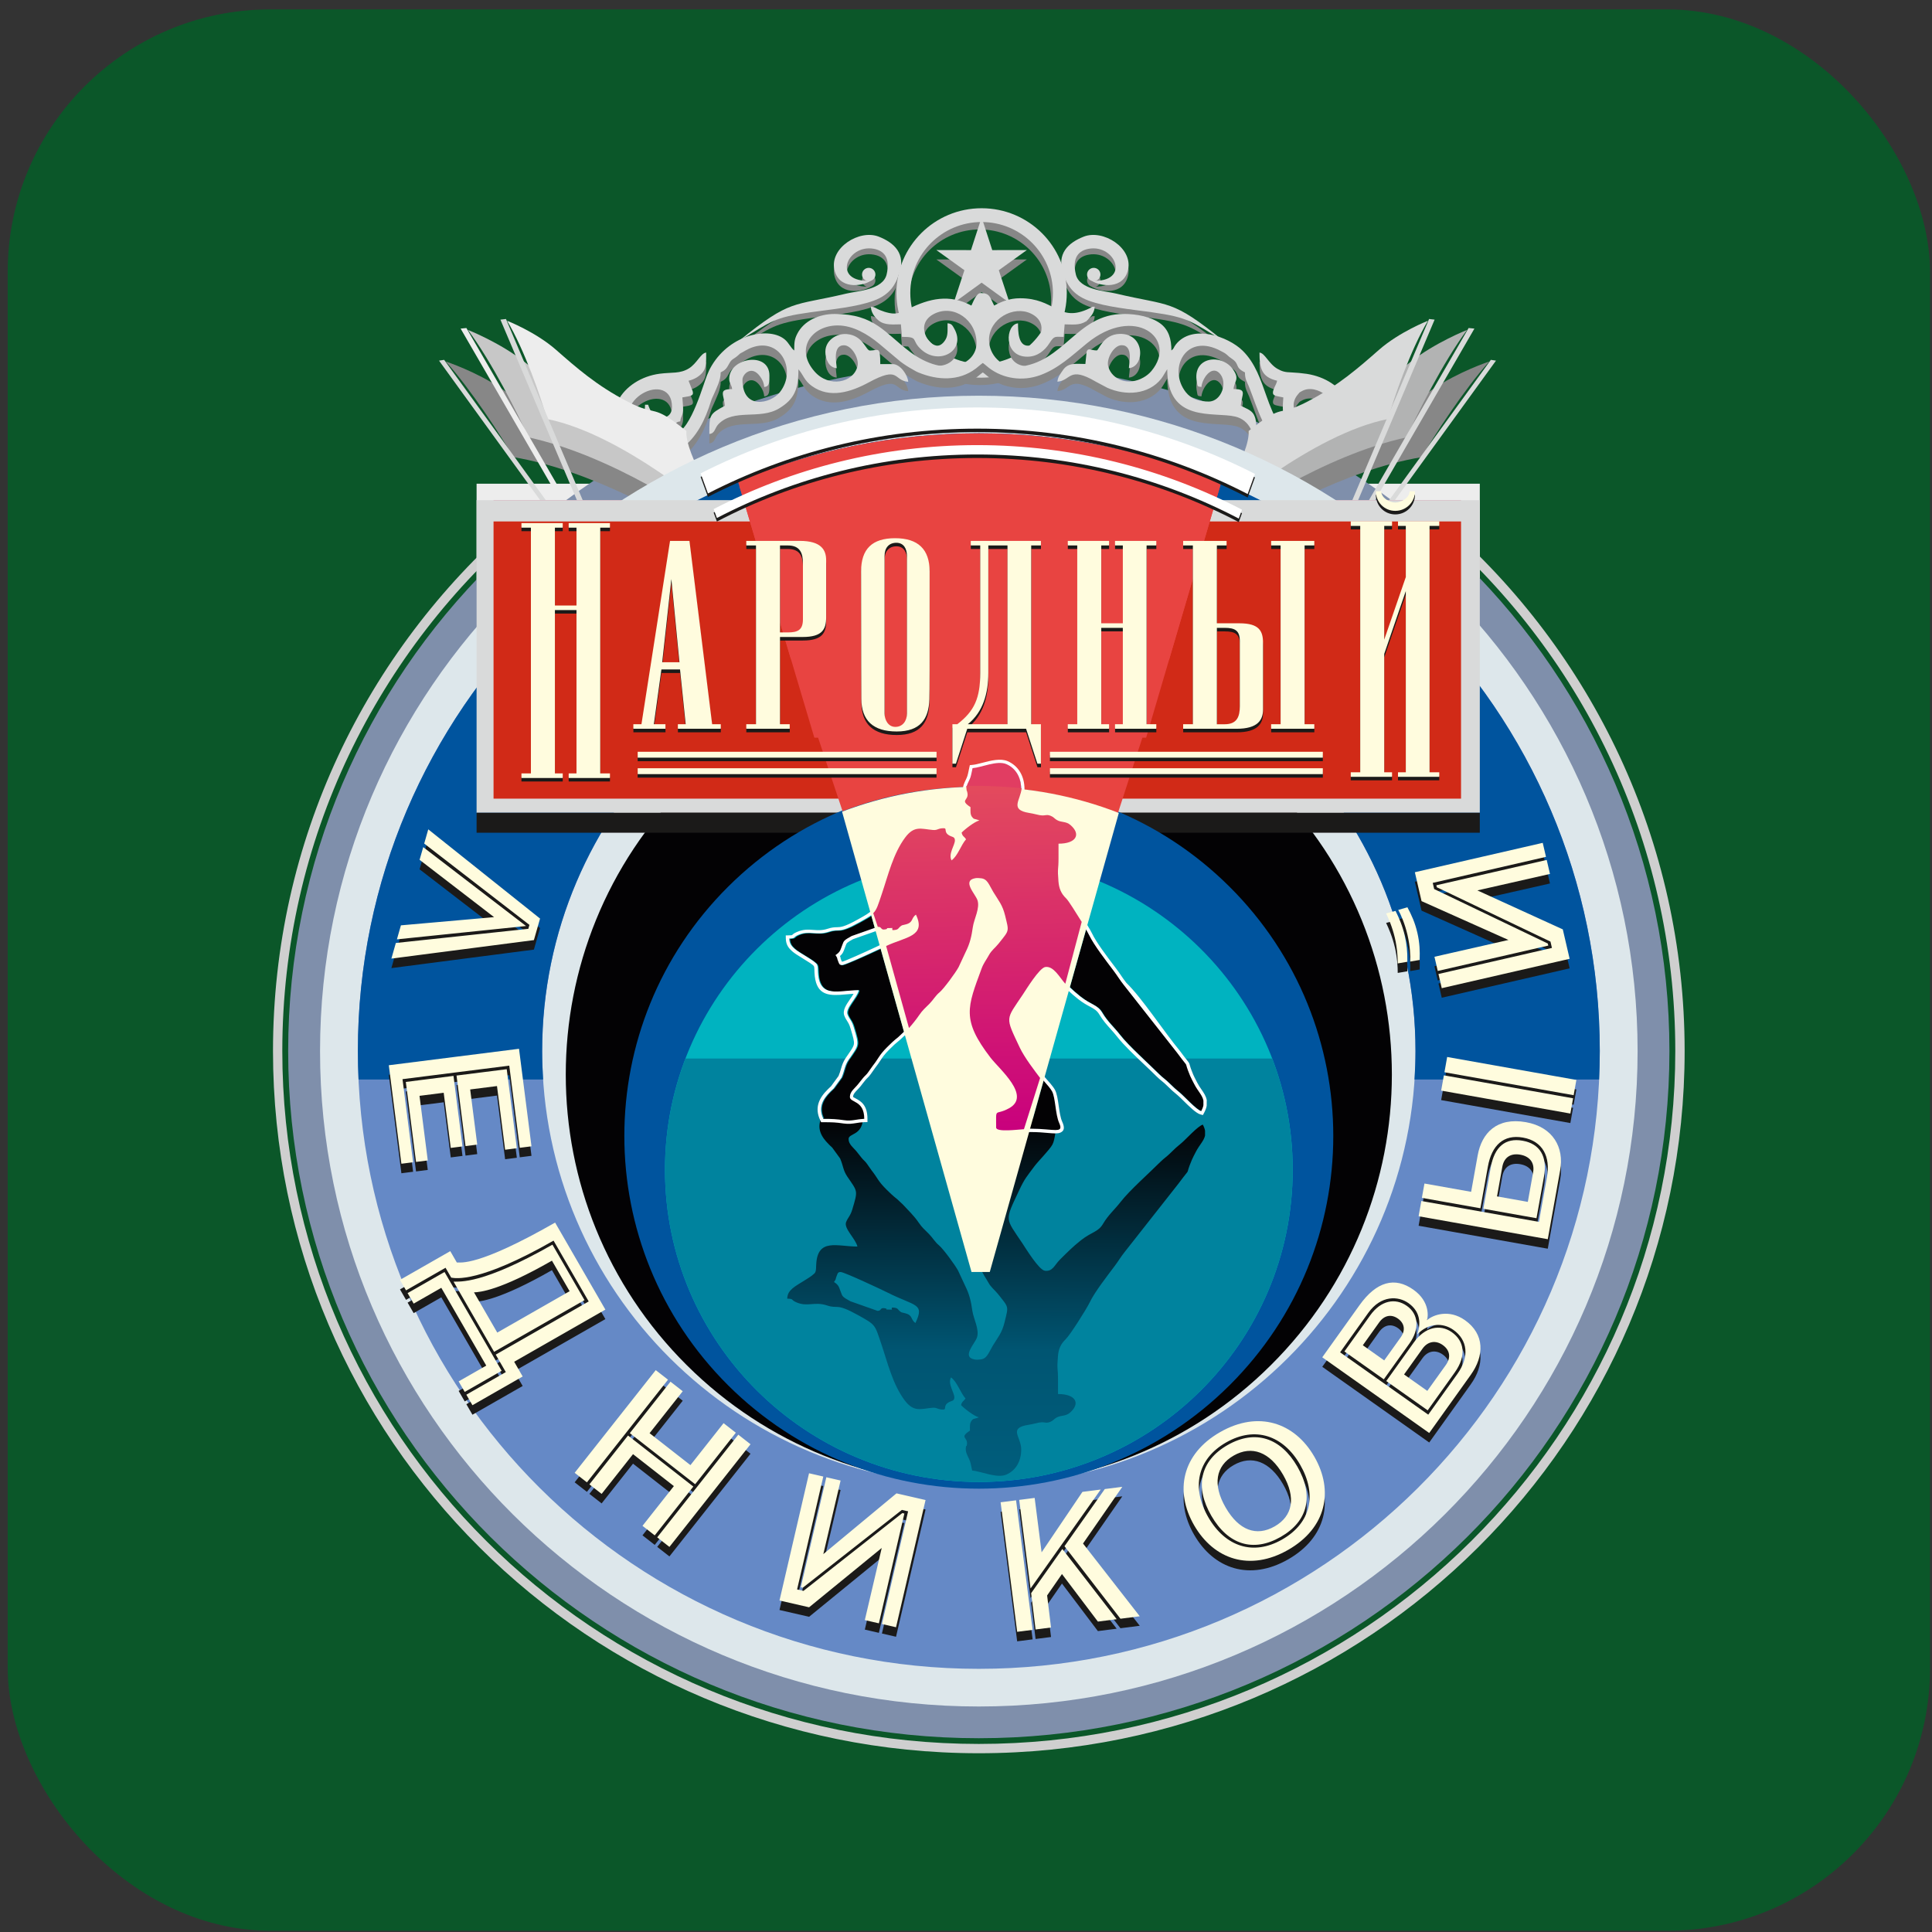 <?xml version="1.0" encoding="UTF-8"?> <svg xmlns="http://www.w3.org/2000/svg" width="179" height="179" viewBox="0 0 179 179" fill="none"><rect x="0" y="0" width="179" height="179" fill="#333333" stroke="none"/><rect x="0.711" y="0.871" width="178.107" height="178.011" rx="24.338" fill="#0B5729"></rect><g clip-path="url(#clip0_2012_4)"><path d="M137.104 44.816H44.156V75.303H137.104V44.816Z" fill="#EDEDED"></path><path d="M90.686 161.046C126.025 161.046 154.673 132.545 154.673 97.387C154.673 62.229 126.025 33.728 90.686 33.728C55.347 33.728 26.699 62.229 26.699 97.387C26.699 132.545 55.347 161.046 90.686 161.046Z" fill="#7F8FAB"></path><path fill-rule="evenodd" clip-rule="evenodd" d="M98.519 25.934C98.831 26.833 99.306 27.83 100.879 28.405C102.453 28.983 104.647 29.188 106.715 29.475C110.188 29.957 110.367 30.353 113.338 32.11C108.491 28.2 108.461 28.947 103.402 27.744C102.376 27.5 100.016 27.398 99.678 25.974C99.302 24.402 99.95 23.755 100.879 23.593C103.396 23.154 104.8 26.777 101.125 26.552C101.991 27.107 104.116 27.364 104.518 25.522C104.959 23.504 102.194 21.76 100.398 22.473C98.967 23.041 97.865 24.049 98.516 25.934H98.519Z" fill="#878787"></path><path fill-rule="evenodd" clip-rule="evenodd" d="M101.335 25.359C100.994 25.359 100.715 25.637 100.715 25.977C100.715 26.317 100.994 26.594 101.335 26.594C101.677 26.594 101.956 26.317 101.956 25.977C101.956 25.637 101.677 25.359 101.335 25.359Z" fill="#878787"></path><path fill-rule="evenodd" clip-rule="evenodd" d="M98.519 25.39C98.831 26.288 99.306 27.285 100.879 27.86C102.453 28.438 104.647 28.643 106.715 28.93C110.188 29.412 110.367 29.808 113.338 31.566C108.491 27.655 108.461 28.402 103.402 27.199C102.376 26.955 100.016 26.853 99.678 25.429C99.302 23.857 99.95 23.21 100.879 23.048C103.396 22.609 104.8 26.232 101.125 26.007C101.991 26.562 104.116 26.82 104.518 24.977C104.959 22.959 102.194 21.215 100.398 21.928C98.967 22.496 97.865 23.504 98.516 25.39H98.519Z" fill="#D9DADA"></path><path fill-rule="evenodd" clip-rule="evenodd" d="M101.335 24.816C100.994 24.816 100.715 25.094 100.715 25.434C100.715 25.774 100.994 26.051 101.335 26.051C101.677 26.051 101.956 25.774 101.956 25.434C101.956 25.094 101.677 24.816 101.335 24.816Z" fill="#D9DADA"></path><path fill-rule="evenodd" clip-rule="evenodd" d="M83.303 25.934C82.991 26.833 82.517 27.83 80.943 28.405C79.37 28.983 77.175 29.188 75.107 29.475C71.635 29.957 71.456 30.353 68.484 32.11C73.331 28.2 73.361 28.947 78.42 27.744C79.446 27.5 81.806 27.398 82.145 25.974C82.52 24.402 81.873 23.755 80.943 23.593C78.427 23.154 77.023 26.777 80.698 26.552C79.831 27.107 77.707 27.364 77.305 25.522C76.863 23.504 79.629 21.76 81.424 22.473C82.855 23.041 83.957 24.049 83.307 25.934H83.303Z" fill="#878787"></path><path fill-rule="evenodd" clip-rule="evenodd" d="M80.488 25.359C80.829 25.359 81.108 25.637 81.108 25.977C81.108 26.317 80.829 26.594 80.488 26.594C80.146 26.594 79.867 26.317 79.867 25.977C79.867 25.637 80.146 25.359 80.488 25.359Z" fill="#878787"></path><path fill-rule="evenodd" clip-rule="evenodd" d="M83.303 25.39C82.991 26.288 82.517 27.285 80.943 27.86C79.37 28.438 77.175 28.643 75.107 28.93C71.635 29.412 71.456 29.808 68.484 31.566C73.331 27.655 73.361 28.402 78.42 27.199C79.446 26.955 81.806 26.853 82.145 25.429C82.52 23.857 81.873 23.21 80.943 23.048C78.427 22.609 77.023 26.232 80.698 26.007C79.831 26.562 77.707 26.82 77.305 24.977C76.863 22.959 79.629 21.215 81.424 21.928C82.855 22.496 83.957 23.504 83.307 25.39H83.303Z" fill="#D9DADA"></path><path fill-rule="evenodd" clip-rule="evenodd" d="M80.488 24.816C80.829 24.816 81.108 25.094 81.108 25.434C81.108 25.774 80.829 26.051 80.488 26.051C80.146 26.051 79.867 25.774 79.867 25.434C79.867 25.094 80.146 24.816 80.488 24.816Z" fill="#D9DADA"></path><path fill-rule="evenodd" clip-rule="evenodd" d="M90.947 21.006L91.933 24.041L95.139 24.038L92.54 25.907L93.539 28.942L90.947 27.06L88.354 28.942L89.353 25.907L86.754 24.038L89.961 24.041L90.947 21.006Z" fill="#878787"></path><path fill-rule="evenodd" clip-rule="evenodd" d="M90.778 35.677C95.136 35.677 98.668 32.163 98.668 27.827C98.668 23.491 95.136 19.977 90.778 19.977C86.419 19.977 82.887 23.491 82.887 27.827C82.887 32.163 86.419 35.677 90.778 35.677ZM90.778 34.403C87.129 34.403 84.171 31.46 84.171 27.83C84.171 24.201 87.129 21.258 90.778 21.258C94.426 21.258 97.384 24.201 97.384 27.83C97.384 31.46 94.426 34.403 90.778 34.403Z" fill="#878787"></path><path fill-rule="evenodd" clip-rule="evenodd" d="M90.946 34.99C95.304 34.99 98.837 31.477 98.837 27.14C98.837 22.804 95.304 19.293 90.946 19.293C86.587 19.293 83.055 22.807 83.055 27.143C83.055 31.48 86.587 34.994 90.946 34.994V34.99ZM90.946 33.716C87.297 33.716 84.339 30.773 84.339 27.143C84.339 23.514 87.297 20.571 90.946 20.571C94.594 20.571 97.552 23.514 97.552 27.143C97.552 30.773 94.594 33.716 90.946 33.716Z" fill="#D9DADA"></path><path fill-rule="evenodd" clip-rule="evenodd" d="M90.688 162.438C126.802 162.438 156.082 133.311 156.082 97.379C156.082 77.873 147.451 60.376 133.787 48.453H132.463C146.382 60.227 155.216 77.777 155.216 97.379C155.216 132.833 126.324 161.576 90.688 161.576C55.051 161.576 26.156 132.833 26.156 97.379C26.156 77.777 34.99 60.227 48.909 48.453H47.585C33.924 60.376 25.293 77.873 25.293 97.379C25.293 133.308 54.569 162.438 90.688 162.438Z" fill="#CFCFCF"></path><path fill-rule="evenodd" clip-rule="evenodd" d="M76.468 33.442C76.468 34.132 76.78 34.925 77.523 34.987C77.513 34.575 77.102 32.861 78.194 32.861C78.914 32.861 79.621 34.099 79.449 34.799C79.074 36.345 76.81 36.81 75.478 35.301C73.616 33.191 75.203 31.024 77.616 31.024C79.04 31.024 80.382 31.84 81.427 32.699L83.416 34.37C83.761 34.631 84.166 34.888 84.528 35.087C84.737 35.202 84.85 35.288 85.096 35.387C86.872 36.117 88.837 36.213 90.414 35.017C90.659 34.832 90.842 34.651 91.058 34.505C91.263 34.644 91.42 34.806 91.645 34.974C92.96 35.975 94.736 36.216 96.326 35.651C98.039 35.044 99.304 33.831 100.688 32.695C105.146 29.043 109.16 32.269 106.68 35.248C106.464 35.506 106.212 35.697 105.937 35.853C104.532 36.649 103.052 36.067 102.687 34.868C102.458 34.122 103.201 32.857 103.922 32.857C105.017 32.857 104.602 34.571 104.592 34.984C106.089 34.859 106.126 31.741 103.736 31.81C102.185 31.857 101.807 33.343 101.614 33.343C101.063 33.343 100.824 33.055 100.678 33.455C100.672 33.478 100.559 34.532 100.559 34.598C99.729 34.598 98.965 34.429 98.464 35.192C98.255 35.509 98.006 35.793 97.969 36.239C99.271 36.13 99.008 34.763 101.525 36.236L102.594 36.804C104.287 37.56 106.411 37.448 107.586 35.968C107.669 35.863 107.796 35.664 107.852 35.559L108.144 35.08C108.144 40.093 112.453 39.003 114.442 39.469C115.119 39.628 115.597 40.05 115.886 40.625C116.078 41.008 115.952 41.035 116.4 41.074C116.4 40.358 116.43 39.766 116.165 39.284C115.922 38.845 115.381 38.69 114.959 38.465C115.049 37.375 115.594 36.919 114.289 36.919C114.352 36.166 114.876 36.041 114.252 35.12C113.207 33.584 110.425 33.904 110.893 36.279C110.969 36.672 110.906 36.688 111.314 36.725C111.378 35.955 112.234 34.697 112.974 35.44C113.794 36.262 113.183 38.079 111.985 38.079C111.119 38.079 110.372 37.851 109.867 37.213C108.164 35.06 109.857 31.599 113.157 33.419C113.406 33.557 113.479 33.571 113.688 33.755C113.91 33.95 113.851 33.921 114.116 34.099C114.916 34.634 114.342 34.892 115.345 35.377C115.345 36.051 115.54 36.249 115.73 36.728C116.533 38.776 117.071 40.982 118.936 42.392C119.401 42.745 119.843 42.973 120.248 43.115L121.181 42.326C120.417 42.273 120.178 41.933 119.737 41.487C119.302 41.048 118.877 40.704 118.528 40.189C118.03 39.446 117.658 38.472 117.35 37.606C116.812 36.1 116.321 34.538 115.132 33.366C113.794 32.045 110.458 30.866 108.941 32.791C108.709 33.085 108.815 33.135 108.529 33.343C108.529 32.309 108.29 31.407 107.477 30.826C106.624 30.218 105.322 29.961 104.114 29.961C99.745 29.961 98.587 34.515 94.294 34.865C92.767 34.991 91.632 33.732 91.632 32.378C91.632 30.397 93.909 29.155 95.509 29.924C97.382 30.826 96.173 32.87 95.267 32.903C94.321 32.936 94.321 31.52 94.321 30.833C93.152 30.932 92.927 33.924 95.184 33.924C96.104 33.924 96.791 33.359 97.219 32.689C97.694 31.946 97.73 32.088 98.544 32.088L98.64 30.928C99.294 30.928 100.021 31.037 100.585 30.664C101.11 30.314 100.247 30.951 100.695 30.582C100.894 30.416 100.721 30.568 100.841 30.44C101.1 30.162 101.412 29.796 101.422 29.284C100.911 29.327 101.322 29.284 101.05 29.393C100.98 29.422 100.731 29.545 100.655 29.574C98.029 30.674 97.72 28.508 94.51 28.508C93.511 28.508 92.764 28.834 92.11 29.185C91.715 28.432 91.732 28.025 90.862 28.025C90.447 28.025 90.168 28.861 89.999 29.185C87.96 28.098 86.118 28.521 84.163 29.495C83.645 29.753 83.137 30.037 82.403 29.878C82.051 29.802 81.836 29.73 81.52 29.604C81.158 29.459 81.095 29.32 80.687 29.284C80.7 29.842 81.052 30.281 81.414 30.578C81.975 31.037 82.775 30.925 83.469 30.925L83.565 32.084C85.202 32.084 84.359 32.368 85.365 33.27C87.031 34.766 89.531 33.349 88.425 31.348C88.233 31.001 88.166 30.859 87.788 30.829C87.788 31.325 87.831 31.81 87.682 32.173C87.572 32.441 87.273 32.864 86.905 32.9C86.022 32.986 84.71 30.889 86.536 29.957C88.359 29.026 90.477 30.519 90.477 32.669C90.477 34.657 87.605 35.949 84.305 33.471C81.972 31.718 81.032 29.964 77.328 29.964C75.853 29.964 74.473 30.611 73.868 31.797C73.609 32.302 73.586 32.583 73.586 33.349C73.274 33.118 73.092 32.662 72.746 32.358C71.345 31.117 67.714 31.784 65.944 34.743C65.569 35.37 65.416 35.886 65.177 36.579C64.779 37.739 64.271 39.159 63.624 40.136C63.275 40.665 62.864 41.002 62.425 41.444C62.263 41.609 62.117 41.755 61.967 41.877L62.767 42.673C62.883 42.6 63.003 42.521 63.123 42.435C64.567 41.391 65.35 39.743 65.871 38.049C65.971 37.729 66.011 37.712 66.127 37.435C66.399 36.787 66.771 36.133 66.771 35.377C67.186 35.176 67.315 35.024 67.538 34.601C67.803 34.096 67.959 34.178 68.378 33.805C68.656 33.554 68.49 33.673 68.832 33.488C69.052 33.369 69.168 33.286 69.393 33.181C72.192 31.896 73.928 35.093 72.248 37.217C71.415 38.27 68.789 38.901 68.789 36.051C68.789 35.545 69.639 34.651 70.426 35.757C70.615 36.021 70.768 36.295 70.804 36.728C71.312 36.685 71.286 36.246 71.286 35.664C71.286 33.395 67.578 33.997 67.561 35.955C67.558 36.394 67.8 36.536 67.83 36.923C66.525 36.923 67.07 37.408 67.159 38.468C65.725 39.231 65.719 39.314 65.719 41.078C66.253 41.031 66.213 40.536 66.555 40.179C67.989 38.683 70.389 39.806 72.195 38.706C73.586 37.857 73.975 36.966 73.975 35.087C74.453 35.638 74.506 36.12 75.219 36.635C76.873 37.828 78.851 37.187 80.471 36.312C83.406 34.723 82.725 36.127 84.149 36.246C84.096 35.602 83.412 34.604 82.709 34.604H81.557C81.557 32.861 81.374 33.349 80.597 33.349C80.212 33.349 79.977 31.952 78.463 31.823C77.47 31.741 76.471 32.441 76.471 33.445L76.468 33.442ZM57.25 37.98H57.267C57.95 36.682 59.414 35.717 61.131 35.496C62.259 35.351 62.993 35.509 63.816 35.011C64.57 34.555 64.928 33.581 65.426 33.538C65.426 34.291 65.463 34.918 65.118 35.351C64.806 35.74 64.344 36.018 63.796 36.147L64.175 37.108C64.251 37.425 64.175 37.507 63.793 37.593C63.571 37.643 63.438 37.643 63.219 37.692C63.249 38.069 63.305 38.61 63.288 38.904C63.255 39.423 63.066 39.439 63.026 39.915C62.186 39.984 63.01 40.783 60.915 40.783C60.752 40.783 60.533 40.665 60.334 40.509L60.244 40.437C60.048 40.268 59.883 40.074 59.826 39.948C59.587 39.396 59.763 38.911 59.763 38.369H60.052C60.135 38.723 60.613 39.624 61.011 39.624C61.639 39.624 62.259 39.429 62.259 38.561C62.259 36.853 60.789 36.616 59.574 37.306C58.923 37.676 58.495 38.217 58.269 38.812L57.25 37.976V37.98ZM124.045 39.908C124.125 37.996 121.984 36.345 120.62 37.108C120.337 37.266 120.444 37.187 120.251 37.415C119.136 38.726 120.646 40.318 121.456 39.4C121.469 39.383 121.669 39.102 121.698 39.063C121.871 38.828 121.994 38.69 122.067 38.369H122.356C122.356 38.908 122.535 39.532 122.259 40.011C122.077 40.334 121.542 40.783 121.108 40.783C119.195 40.783 119.893 39.981 119.093 39.915C119.013 38.97 118.747 39.538 118.9 37.692C118.13 37.511 117.702 37.626 118.073 36.771C118.196 36.49 118.256 36.441 118.326 36.147C116.865 35.803 116.692 34.977 116.692 33.538C117.197 33.581 117.542 34.581 118.362 35.047C118.784 35.285 119.049 35.361 119.667 35.377C120.005 35.387 120.686 35.45 121.071 35.509C122.804 35.78 124.178 36.702 124.852 37.986C125.546 37.801 125.828 37.309 126.675 37.309L126.695 37.672L124.045 39.908Z" fill="#878787"></path><path fill-rule="evenodd" clip-rule="evenodd" d="M76.468 32.57C76.468 33.26 76.78 34.053 77.523 34.116C77.513 33.703 77.102 31.989 78.194 31.989C78.914 31.989 79.621 33.227 79.449 33.927C79.074 35.473 76.81 35.939 75.478 34.429C73.616 32.319 75.203 30.152 77.616 30.152C79.04 30.152 80.382 30.968 81.427 31.824L83.416 33.495C83.761 33.756 84.166 34.013 84.528 34.212C84.737 34.327 84.85 34.413 85.096 34.512C86.872 35.242 88.837 35.338 90.414 34.142C90.659 33.957 90.842 33.776 91.058 33.63C91.263 33.769 91.42 33.931 91.645 34.099C92.96 35.1 94.736 35.341 96.326 34.776C98.039 34.169 99.304 32.956 100.688 31.82C105.146 28.168 109.16 31.394 106.68 34.373C106.464 34.631 106.212 34.822 105.937 34.978C104.532 35.774 103.052 35.192 102.687 33.993C102.458 33.247 103.201 31.982 103.922 31.982C105.017 31.982 104.602 33.696 104.592 34.109C106.089 33.984 106.126 30.866 103.736 30.935C102.185 30.982 101.807 32.468 101.614 32.468C101.063 32.468 100.824 32.18 100.678 32.58C100.672 32.603 100.559 33.657 100.559 33.723C99.729 33.723 98.965 33.554 98.464 34.317C98.255 34.634 98.006 34.918 97.969 35.364C99.271 35.255 99.008 33.888 101.525 35.361L102.594 35.929C104.287 36.685 106.411 36.573 107.586 35.093C107.669 34.988 107.796 34.789 107.852 34.684L108.144 34.205C108.144 39.218 112.453 38.128 114.442 38.594C115.119 38.753 115.597 39.175 115.886 39.75C116.078 40.133 115.952 40.16 116.4 40.199C116.4 39.483 116.43 38.891 116.165 38.409C115.922 37.97 115.381 37.815 114.959 37.59C115.049 36.5 115.594 36.044 114.289 36.044C114.352 35.291 114.876 35.166 114.252 34.245C113.207 32.709 110.425 33.029 110.893 35.404C110.969 35.797 110.906 35.813 111.314 35.85C111.378 35.08 112.234 33.822 112.974 34.565C113.794 35.387 113.183 37.204 111.985 37.204C111.119 37.204 110.372 36.976 109.867 36.338C108.164 34.185 109.857 30.724 113.157 32.544C113.406 32.682 113.479 32.696 113.688 32.88C113.91 33.075 113.851 33.046 114.116 33.224C114.916 33.759 114.342 34.017 115.345 34.502C115.345 35.176 115.54 35.374 115.73 35.853C116.533 37.901 117.071 40.107 118.936 41.517C119.401 41.87 119.843 42.098 120.248 42.24L121.181 41.451C120.417 41.398 120.178 41.058 119.737 40.612C119.302 40.173 118.877 39.829 118.528 39.314C118.03 38.571 117.658 37.597 117.35 36.731C116.812 35.225 116.321 33.663 115.132 32.491C113.794 31.17 110.458 29.991 108.941 31.916C108.709 32.21 108.815 32.26 108.529 32.468C108.529 31.434 108.29 30.532 107.477 29.951C106.624 29.343 105.322 29.086 104.114 29.086C99.745 29.086 98.587 33.64 94.294 33.99C92.767 34.116 91.632 32.857 91.632 31.503C91.632 29.522 93.909 28.28 95.509 29.049C97.382 29.951 96.173 31.995 95.267 32.028C94.321 32.061 94.321 30.645 94.321 29.958C93.152 30.057 92.927 33.049 95.184 33.049C96.104 33.049 96.791 32.484 97.219 31.814C97.694 31.071 97.73 31.213 98.544 31.213L98.64 30.053C99.294 30.053 100.021 30.162 100.585 29.789C101.11 29.439 100.247 30.076 100.695 29.707C100.894 29.541 100.721 29.693 100.841 29.565C101.1 29.287 101.412 28.921 101.422 28.409C100.911 28.452 101.322 28.409 101.05 28.518C100.98 28.547 100.731 28.67 100.655 28.699C98.029 29.799 97.72 27.633 94.51 27.633C93.511 27.633 92.764 27.959 92.11 28.31C91.715 27.557 91.732 27.15 90.862 27.15C90.447 27.15 90.168 27.986 89.999 28.31C87.96 27.223 86.118 27.646 84.163 28.62C83.645 28.878 83.137 29.162 82.403 29.003C82.051 28.927 81.836 28.855 81.52 28.729C81.158 28.584 81.095 28.445 80.687 28.409C80.7 28.967 81.052 29.406 81.414 29.703C81.975 30.162 82.775 30.05 83.469 30.05L83.565 31.209C85.202 31.209 84.359 31.493 85.365 32.395C87.031 33.891 89.531 32.474 88.425 30.473C88.233 30.126 88.166 29.984 87.788 29.954C87.788 30.45 87.831 30.935 87.682 31.299C87.572 31.566 87.273 31.989 86.905 32.025C86.022 32.111 84.71 30.014 86.536 29.082C88.359 28.151 90.477 29.644 90.477 31.794C90.477 33.782 87.605 35.074 84.305 32.596C81.972 30.843 81.032 29.089 77.328 29.089C75.853 29.089 74.473 29.736 73.868 30.922C73.609 31.427 73.586 31.708 73.586 32.474C73.274 32.243 73.092 31.787 72.746 31.483C71.345 30.242 67.714 30.909 65.944 33.868C65.569 34.495 65.416 35.011 65.177 35.704C64.779 36.864 64.271 38.284 63.624 39.261C63.275 39.79 62.864 40.127 62.425 40.569C62.263 40.734 62.117 40.88 61.967 41.002L62.767 41.798C62.883 41.725 63.003 41.646 63.123 41.56C64.567 40.516 65.35 38.868 65.871 37.174C65.971 36.854 66.011 36.837 66.127 36.56C66.399 35.912 66.771 35.258 66.771 34.502C67.186 34.301 67.315 34.149 67.538 33.726C67.803 33.221 67.959 33.303 68.378 32.93C68.656 32.679 68.49 32.798 68.832 32.613C69.052 32.494 69.168 32.411 69.393 32.309C72.192 31.024 73.928 34.218 72.248 36.345C71.415 37.398 68.789 38.029 68.789 35.179C68.789 34.674 69.639 33.779 70.426 34.885C70.615 35.149 70.768 35.423 70.804 35.856C71.312 35.813 71.286 35.374 71.286 34.793C71.286 32.524 67.578 33.125 67.561 35.083C67.558 35.523 67.8 35.665 67.83 36.051C66.525 36.051 67.07 36.536 67.159 37.597C65.725 38.36 65.719 38.442 65.719 40.206C66.253 40.16 66.213 39.664 66.555 39.307C67.989 37.811 70.389 38.934 72.195 37.834C73.586 36.986 73.975 36.094 73.975 34.215C74.453 34.766 74.506 35.248 75.219 35.764C76.873 36.956 78.851 36.315 80.471 35.44C83.406 33.852 82.725 35.255 84.149 35.374C84.096 34.73 83.412 33.733 82.709 33.733H81.557C81.557 31.989 81.374 32.478 80.597 32.478C80.212 32.478 79.977 31.081 78.463 30.952C77.47 30.869 76.471 31.569 76.471 32.573L76.468 32.57ZM57.25 37.108H57.267C57.95 35.81 59.414 34.846 61.131 34.624C62.259 34.479 62.993 34.638 63.816 34.139C64.57 33.683 64.928 32.709 65.426 32.666C65.426 33.419 65.463 34.046 65.118 34.479C64.806 34.869 64.344 35.146 63.796 35.275L64.175 36.236C64.251 36.553 64.175 36.636 63.793 36.721C63.571 36.771 63.438 36.771 63.219 36.821C63.249 37.197 63.305 37.739 63.288 38.033C63.255 38.551 63.066 38.568 63.026 39.043C62.186 39.113 63.01 39.912 60.915 39.912C60.752 39.912 60.533 39.793 60.334 39.638L60.244 39.565C60.048 39.397 59.883 39.202 59.826 39.076C59.587 38.525 59.763 38.039 59.763 37.498H60.052C60.135 37.851 60.613 38.753 61.011 38.753C61.639 38.753 62.259 38.558 62.259 37.689C62.259 35.982 60.789 35.744 59.574 36.434C58.923 36.804 58.495 37.346 58.269 37.94L57.25 37.105V37.108ZM124.045 39.037C124.125 37.124 121.984 35.473 120.62 36.236C120.337 36.395 120.444 36.315 120.251 36.543C119.136 37.854 120.646 39.446 121.456 38.528C121.469 38.511 121.669 38.231 121.698 38.191C121.871 37.957 121.994 37.818 122.067 37.498H122.356C122.356 38.036 122.535 38.66 122.259 39.139C122.077 39.463 121.542 39.912 121.108 39.912C119.195 39.912 119.893 39.109 119.093 39.043C119.013 38.099 118.747 38.667 118.9 36.821C118.13 36.639 117.702 36.755 118.073 35.899C118.196 35.618 118.256 35.569 118.326 35.275C116.865 34.931 116.692 34.106 116.692 32.666C117.197 32.709 117.542 33.709 118.362 34.175C118.784 34.413 119.049 34.489 119.667 34.505C120.005 34.515 120.686 34.578 121.071 34.638C122.804 34.908 124.178 35.83 124.852 37.114C125.546 36.929 125.828 36.437 126.675 36.437L126.695 36.801L124.045 39.037Z" fill="#D9DADA"></path><path fill-rule="evenodd" clip-rule="evenodd" d="M137.978 33.497C135.644 36.08 132.766 40.522 131.723 42.355C124.626 43.514 116.692 48.089 114.395 49.674C116.184 47.838 118.464 44.637 118.976 42.52C122.986 39.974 122.617 41.351 125.828 39.964C129.038 38.577 130.532 37.58 132.839 36.004C135.146 34.429 137.978 33.494 137.978 33.494V33.497Z" fill="#878787"></path><path fill-rule="evenodd" clip-rule="evenodd" d="M135.925 30.57C133.734 33.496 131.221 38.47 130.342 40.515C122.683 42.176 114.61 47.579 112.312 49.425C114.016 47.338 116.054 43.741 116.299 41.423C120.343 38.441 120.144 39.95 123.48 38.266C126.816 36.581 128.317 35.419 130.627 33.579C132.938 31.739 135.922 30.57 135.922 30.57H135.925Z" fill="#B2B3B3"></path><path fill-rule="evenodd" clip-rule="evenodd" d="M132.296 29.719C130.693 32.387 129.109 36.942 128.608 38.818C121.63 40.208 113.191 47.411 111.312 49.076C112.587 47.173 115.824 42.074 115.688 39.931C119.034 37.245 118.251 38.705 121.135 37.209C124.02 35.713 125.879 34.062 127.772 32.404C129.664 30.746 132.296 29.719 132.296 29.719Z" fill="#D9DADA"></path><path fill-rule="evenodd" clip-rule="evenodd" d="M138.603 33.413L138.128 33.34L123.465 53.578L123.94 53.651L138.603 33.413Z" fill="#D9DADA"></path><path fill-rule="evenodd" clip-rule="evenodd" d="M136.606 30.444L136.068 30.391L122.902 53.133L123.437 53.185L136.606 30.444Z" fill="#D9DADA"></path><path fill-rule="evenodd" clip-rule="evenodd" d="M132.918 29.614L132.404 29.555L123.59 50.358L124.104 50.417L132.918 29.614Z" fill="#D9DADA"></path><path fill-rule="evenodd" clip-rule="evenodd" d="M41.305 33.497C43.638 36.08 46.517 40.522 47.559 42.355C54.657 43.514 62.59 48.088 64.888 49.674C63.099 47.837 60.818 44.637 60.307 42.52C56.296 39.974 56.665 41.351 53.455 39.964C50.245 38.577 48.751 37.579 46.444 36.004C44.136 34.428 41.305 33.494 41.305 33.494V33.497Z" fill="#878787"></path><path fill-rule="evenodd" clip-rule="evenodd" d="M43.355 30.57C45.547 33.496 48.059 38.47 48.939 40.515C56.598 42.176 64.671 47.579 66.968 49.425C65.265 47.338 63.227 43.741 62.981 41.423C58.938 38.441 59.137 39.95 55.801 38.266C52.465 36.581 50.964 35.419 48.654 33.579C46.343 31.739 43.359 30.57 43.359 30.57H43.355Z" fill="#C7C7C7"></path><path fill-rule="evenodd" clip-rule="evenodd" d="M46.984 29.719C48.588 32.387 50.171 36.942 50.673 38.818C57.651 40.208 66.089 47.411 67.968 49.076C66.693 47.173 63.457 42.074 63.593 39.931C60.246 37.245 61.03 38.705 58.145 37.209C55.26 35.713 53.401 34.062 51.509 32.404C49.617 30.746 46.984 29.719 46.984 29.719Z" fill="#EDEDED"></path><path fill-rule="evenodd" clip-rule="evenodd" d="M40.676 33.413L41.151 33.34L55.814 53.578L55.339 53.651L40.676 33.413Z" fill="#D9DADA"></path><path fill-rule="evenodd" clip-rule="evenodd" d="M42.676 30.444L43.21 30.391L56.38 53.133L55.845 53.185L42.676 30.444Z" fill="#EDEDED"></path><path fill-rule="evenodd" clip-rule="evenodd" d="M46.363 29.614L46.878 29.555L55.692 50.358L55.177 50.417L46.363 29.614Z" fill="#D9DADA"></path><path d="M135.365 46.352H45.727V70.524H135.365V46.352Z" fill="#CF0E4C"></path><path d="M90.688 158.107C124.397 158.107 151.724 130.921 151.724 97.385C151.724 63.849 124.397 36.662 90.688 36.662C56.979 36.662 29.652 63.849 29.652 97.385C29.652 130.921 56.979 158.107 90.688 158.107Z" fill="#DDE7EB"></path><path d="M117.748 126.48C132.693 111.612 132.693 87.505 117.748 72.637C102.803 57.769 78.572 57.769 63.627 72.637C48.682 87.505 48.682 111.612 63.627 126.48C78.572 141.349 102.803 141.349 117.748 126.48Z" fill="#030204"></path><path fill-rule="evenodd" clip-rule="evenodd" d="M90.69 154.618C122.463 154.618 148.22 128.992 148.22 97.383C148.22 65.773 122.463 40.145 90.69 40.145C58.917 40.145 33.156 65.77 33.156 97.383C33.156 128.996 58.914 154.618 90.686 154.618H90.69ZM90.69 137.632C68.345 137.632 50.233 119.613 50.233 97.383C50.233 75.153 68.345 57.133 90.69 57.133C113.035 57.133 131.147 75.153 131.147 97.383C131.147 119.613 113.035 137.632 90.69 137.632Z" fill="#6589C6"></path><path fill-rule="evenodd" clip-rule="evenodd" d="M148.157 100.015C148.197 99.14 148.22 98.265 148.22 97.379C148.22 65.77 122.463 40.145 90.69 40.145C58.917 40.145 33.156 65.77 33.156 97.383C33.156 98.268 33.179 99.143 33.219 100.018H50.319C50.263 99.146 50.229 98.268 50.229 97.383C50.229 75.153 68.342 57.133 90.686 57.133C113.031 57.133 131.144 75.153 131.144 97.383C131.144 98.268 131.11 99.146 131.054 100.018H148.154L148.157 100.015Z" fill="#00549E"></path><path d="M137.104 46.338H44.156V75.302H137.104V46.338Z" fill="#D9DADA"></path><path d="M137.104 75.303H44.156V77.152H137.104V75.303Z" fill="#1B1A19"></path><path d="M135.365 48.312H45.727V73.994H135.365V48.312Z" fill="#D12A17"></path><path fill-rule="evenodd" clip-rule="evenodd" d="M113.151 44.678C106.249 41.762 98.657 40.15 90.687 40.15C82.716 40.15 75.237 41.739 68.375 44.616L73.272 61.05C78.546 58.543 84.452 57.139 90.687 57.139C96.921 57.139 102.979 58.579 108.308 61.149L113.154 44.682L113.151 44.678Z" fill="#E84441"></path><path d="M113.91 128.355C126.735 115.595 126.735 94.908 113.91 82.148C101.084 69.389 80.29 69.389 67.465 82.148C54.639 94.908 54.639 115.595 67.465 128.355C80.29 141.115 101.084 141.115 113.91 128.355Z" fill="#00549E"></path><path fill-rule="evenodd" clip-rule="evenodd" d="M90.686 57.762C96.864 57.762 102.787 58.858 108.267 60.866L103.573 75.338C99.6 73.819 95.198 72.894 90.686 72.894C86.175 72.894 82.039 73.641 78.065 75.163L73.281 60.78C78.759 58.772 84.505 57.762 90.686 57.762Z" fill="#E84441"></path><path d="M90.69 137.304C106.751 137.304 119.77 124.351 119.77 108.373C119.77 92.394 106.751 79.441 90.69 79.441C74.629 79.441 61.609 92.394 61.609 108.373C61.609 124.351 74.629 137.304 90.69 137.304Z" fill="#00B3C0"></path><path fill-rule="evenodd" clip-rule="evenodd" d="M117.871 98.074C119.096 101.274 119.77 104.746 119.77 108.372C119.77 124.35 106.751 137.303 90.69 137.303C74.629 137.303 61.609 124.35 61.609 108.372C61.609 104.746 62.283 101.274 63.508 98.074H117.875H117.871Z" fill="#00839E"></path><path fill-rule="evenodd" clip-rule="evenodd" d="M77.894 117.854C77.612 117.854 77.615 117.983 77.522 118.204C77.359 118.594 77.535 118.389 77.273 118.779C77.734 119.086 77.708 119.212 77.927 119.773C78.053 120.097 78.033 120.153 78.787 120.562L81.303 121.451C81.705 121.451 81.499 121.124 81.98 121.213C82.392 121.289 81.841 121.342 82.349 121.332C82.87 121.322 82.528 121.431 82.644 121.144C83.249 121.157 83.139 121.315 83.408 121.514C83.424 121.527 83.448 121.547 83.468 121.556C83.487 121.57 83.514 121.583 83.534 121.593L83.866 121.672C84.596 121.86 84.341 122.237 84.812 122.58C85.702 120.734 84.792 121.048 82.266 119.773C81.731 119.502 78.209 117.854 77.894 117.854ZM111.655 105.179C111.559 105.691 111.117 106.084 110.792 106.724C110.659 106.988 110.513 107.246 110.417 107.481C109.683 109.241 110.546 107.831 109.192 109.654L104.206 115.991C103.847 116.437 103.611 116.85 103.263 117.313C102.569 118.234 101.42 119.71 100.959 120.671C100.667 121.279 99.14 123.7 98.722 124.096C98.257 124.539 98.071 125.021 98.018 125.658C97.908 126.999 98.024 126.619 98.024 127.822V129.156C99.658 129.156 100.136 130.011 99.136 130.88C98.702 131.256 98.303 131.091 97.858 131.355C97.636 131.488 97.586 131.62 97.304 131.739C96.823 131.937 96.819 131.643 95.993 131.864C95.784 131.92 95.452 131.983 95.309 132.006C93.37 132.31 94.615 133.083 94.615 134.295C94.615 135.444 94.071 136.26 93.234 136.623C92.374 136.996 90.91 136.316 90.07 136.247C90.011 135.986 89.951 135.632 89.878 135.411C89.752 135.018 89.443 134.632 89.48 134.192C89.523 133.68 89.516 134.242 89.586 133.839C89.705 133.129 88.832 133.235 89.865 132.548C89.865 132.184 89.831 131.884 89.997 131.653C90.17 131.412 90.24 131.471 90.462 131.395L90.618 131.342C90.635 131.336 90.671 131.329 90.695 131.316C90.243 131.21 89.33 130.487 89.041 130.186C89.144 129.8 89.24 129.889 89.453 129.569C88.968 129.014 88.689 128.04 88.112 127.617C87.783 128.201 88.421 129.02 88.421 129.466C88.421 129.83 88.142 129.77 87.866 129.942C87.362 130.256 87.727 130.596 87.388 130.596C86.847 130.596 86.834 130.394 86.392 130.431C85.31 130.523 84.666 130.877 83.813 129.734C82.697 128.238 82.243 126.259 81.645 124.496C81.037 122.712 81.167 122.769 79.471 121.831C77.419 120.694 77.661 121.299 76.632 120.952C75.441 120.556 74.81 121.127 73.748 120.645C73.24 120.414 73.572 120.338 72.938 120.321C72.948 119.856 73.157 119.611 73.425 119.37C73.864 118.974 75.368 118.231 75.537 117.874C75.62 117.696 75.606 117.445 75.623 117.138C75.756 114.684 77.569 115.493 79.441 115.493C79.268 114.756 78.156 113.815 78.392 113.224C78.571 112.778 78.78 112.676 78.969 112.045C79.501 110.261 79.467 110.43 78.511 109.023C78.1 108.418 78.139 108.032 77.837 107.332L77.1 106.318C76.961 106.196 76.911 106.143 76.785 106.017C76.075 105.314 75.686 104.574 76.075 103.623H79.959C79.886 105.228 78.621 104.984 78.621 105.529C78.621 106.041 79.089 106.335 79.388 106.718C79.557 106.936 79.68 107.091 79.843 107.292C80.022 107.51 80.165 107.593 80.33 107.834L80.755 108.438C81.32 109.148 81.32 109.399 82.103 110.179C82.498 110.572 82.684 110.753 83.129 111.107L83.66 111.606C84.145 112.137 84.689 112.643 85.101 113.254C85.443 113.759 85.665 113.914 86.077 114.337C86.425 114.694 86.631 115.08 86.993 115.377C87.388 115.701 88.5 117.22 88.766 117.722L89.42 119.126C89.815 119.905 89.968 120.589 90.087 121.441C90.19 122.174 90.774 123.204 90.509 123.938C90.296 124.526 89.068 125.738 90.306 125.959C90.509 125.995 90.635 125.969 90.814 125.956C91.445 125.909 91.578 125.354 91.979 124.687C92.454 123.901 92.836 123.495 93.078 122.491C93.443 120.972 93.493 121.187 92.467 119.895C92.162 119.512 91.817 119.281 91.574 118.832C91.315 118.356 91.086 118.108 90.887 117.567C89.582 114.013 89.021 112.854 91.727 109.333C92.57 108.24 95.521 105.793 93.443 104.65C92.321 104.033 92.238 104.571 92.238 103.63H98.001C97.809 104.455 97.769 105.568 97.507 106.047C97.234 106.549 96.212 107.553 95.827 108.072C95.13 109.016 94.95 109.165 94.429 110.275C93.061 113.184 93.121 112.791 94.721 115.189C95.013 115.625 96.255 117.666 96.806 117.735C97.54 117.828 97.696 117.204 98.204 116.702C98.854 116.058 99.402 115.499 100.132 114.925C101.181 114.096 101.739 114.165 102.197 113.386C102.675 112.57 103.283 112.061 103.847 111.331C104.654 110.294 106.483 108.673 107.492 107.665C107.844 107.315 108.113 107.16 108.475 106.794C108.857 106.41 109.032 106.262 109.451 105.915C109.882 105.555 110.981 104.323 111.443 104.198C111.552 104.406 111.619 104.591 111.648 104.759V105.185L111.655 105.179Z" fill="url(#paint0_linear_2012_4)"></path><path fill-rule="evenodd" clip-rule="evenodd" d="M78.11 89.427C77.831 89.427 77.834 89.302 77.741 89.08C77.582 88.697 77.754 88.895 77.496 88.512C77.954 88.209 77.927 88.083 78.143 87.528C78.266 87.208 78.249 87.152 78.993 86.745L81.061 86.016L80.739 84.866C80.493 85.038 80.161 85.223 79.677 85.49C77.645 86.617 77.887 86.019 76.865 86.359C75.686 86.752 75.059 86.187 74.007 86.663C73.502 86.891 73.831 86.967 73.203 86.983C73.213 87.442 73.419 87.683 73.688 87.924C74.123 88.317 75.61 89.054 75.779 89.404C75.862 89.579 75.849 89.83 75.865 90.134C75.998 92.565 77.791 91.762 79.647 91.762C79.474 92.492 78.375 93.423 78.608 94.008C78.784 94.451 78.993 94.55 79.179 95.174C79.703 96.941 79.67 96.772 78.724 98.163C78.315 98.764 78.355 99.144 78.056 99.837L77.326 100.841C77.187 100.963 77.14 101.013 77.011 101.138C76.27 101.868 75.885 102.644 76.373 103.655C77.2 103.655 77.585 103.672 78.302 103.777C79.029 103.883 79.421 103.672 80.158 103.655C80.158 101.905 78.83 102.179 78.83 101.621C78.83 101.115 79.295 100.821 79.59 100.445C79.76 100.23 79.879 100.075 80.042 99.877C80.218 99.662 80.36 99.579 80.523 99.338L80.945 98.741C81.506 98.037 81.502 97.79 82.279 97.017C82.671 96.627 82.853 96.449 83.295 96.095L83.776 95.646L81.602 87.918C80.387 88.489 78.345 89.414 78.113 89.414L78.11 89.427ZM111.532 101.977V102.397C111.502 102.562 111.439 102.743 111.326 102.952C110.872 102.829 109.783 101.607 109.355 101.254C108.943 100.911 108.767 100.765 108.389 100.385C108.03 100.025 107.764 99.87 107.416 99.523C106.417 98.526 104.604 96.921 103.807 95.894C103.246 95.171 102.649 94.668 102.174 93.859C101.723 93.09 101.168 93.156 100.129 92.334C99.761 92.043 99.439 91.756 99.127 91.458L99.419 90.418L100.64 86.078C100.78 86.316 100.889 86.514 100.949 86.636C101.404 87.588 102.539 89.051 103.23 89.962C103.575 90.421 103.811 90.828 104.166 91.27L109.102 97.545C110.44 99.348 109.587 97.955 110.314 99.695C110.41 99.926 110.553 100.181 110.686 100.442C111.008 101.076 111.443 101.465 111.539 101.974L111.532 101.977ZM96.7 100.082C97.049 100.471 97.39 100.864 97.53 101.122C97.849 101.71 97.835 103.262 98.187 104.038C98.662 105.088 97.696 104.576 95.591 104.576H95.438L96.703 100.082H96.7ZM89.626 72.911C89.709 72.613 89.891 72.336 89.981 72.055C90.054 71.834 90.11 71.484 90.17 71.226C91 71.157 92.447 70.487 93.3 70.853C94.117 71.207 94.652 71.996 94.668 73.112C93.36 72.967 92.032 72.894 90.688 72.894C90.333 72.894 89.978 72.901 89.626 72.911Z" fill="#030204"></path><path fill-rule="evenodd" clip-rule="evenodd" d="M81.358 85.871C81.683 85.9 81.52 86.191 81.978 86.105C82.39 86.029 81.839 85.976 82.347 85.986C82.868 85.996 82.526 85.887 82.642 86.174C83.247 86.161 83.137 86.003 83.406 85.805C83.423 85.791 83.446 85.772 83.466 85.762C83.486 85.752 83.512 85.735 83.532 85.725L83.864 85.646C84.594 85.458 84.339 85.081 84.81 84.738C85.7 86.584 84.79 86.27 82.264 87.545C82.201 87.578 82.098 87.628 81.962 87.691L84.375 94.95C84.634 94.669 84.887 94.382 85.099 94.065C85.441 93.559 85.663 93.404 86.075 92.981C86.424 92.625 86.629 92.238 86.991 91.941C87.386 91.617 88.498 90.098 88.764 89.599L89.418 88.196C89.813 87.416 89.966 86.733 90.085 85.881C90.188 85.147 90.772 84.117 90.507 83.384C90.294 82.796 89.063 81.584 90.304 81.363C90.507 81.326 90.633 81.353 90.812 81.366C91.443 81.412 91.576 81.967 91.977 82.634C92.452 83.42 92.834 83.826 93.076 84.83C93.441 86.35 93.491 86.135 92.465 87.426C92.16 87.809 91.815 88.04 91.572 88.49C91.314 88.965 91.084 89.213 90.885 89.758C89.581 93.308 89.02 94.471 91.725 97.991C92.568 99.085 95.519 101.532 93.441 102.675C92.097 103.418 92.243 102.493 92.243 104.461C92.243 104.957 93.216 104.772 93.687 104.768H93.727L95.642 99.009C95.088 98.272 94.899 98.058 94.424 97.05C93.056 94.141 93.116 94.534 94.716 92.136C95.008 91.7 96.25 89.659 96.801 89.59C97.535 89.497 97.691 90.121 98.198 90.623L98.371 90.795L100.187 85.339C99.639 84.46 98.972 83.466 98.716 83.229C98.252 82.786 98.066 82.304 98.013 81.666C97.903 80.326 98.019 80.705 98.019 79.503V78.169C99.653 78.169 100.131 77.314 99.131 76.445C98.697 76.068 98.298 76.234 97.853 75.969C97.631 75.837 97.581 75.705 97.299 75.59C96.817 75.391 96.814 75.685 95.988 75.464C95.778 75.408 95.447 75.345 95.304 75.322C93.365 75.018 94.61 74.245 94.61 73.033C94.61 71.884 94.066 71.068 93.229 70.705C92.369 70.332 90.905 71.012 90.065 71.081C90.005 71.342 89.946 71.696 89.873 71.917C89.747 72.31 89.438 72.696 89.474 73.136C89.517 73.648 89.511 73.086 89.581 73.489C89.7 74.199 88.827 74.093 89.859 74.78C89.859 75.144 89.826 75.444 89.992 75.675C90.165 75.916 90.235 75.857 90.457 75.933L90.613 75.986C90.63 75.993 90.666 75.999 90.689 76.012C90.238 76.118 89.325 76.841 89.036 77.142C89.139 77.531 89.235 77.439 89.448 77.759C88.963 78.314 88.684 79.288 88.107 79.711C87.778 79.127 88.415 78.308 88.415 77.862C88.415 77.499 88.136 77.558 87.861 77.386C87.356 77.072 87.722 76.732 87.383 76.732C86.842 76.732 86.829 76.934 86.387 76.897C85.308 76.805 84.661 76.451 83.808 77.594C82.692 79.09 82.237 81.069 81.64 82.832C81.315 83.787 81.202 84.213 80.906 84.546L81.348 85.877L81.358 85.871Z" fill="#E13D62"></path><path fill-rule="evenodd" clip-rule="evenodd" d="M82.733 86.148C83.331 86.135 83.225 85.977 83.49 85.782C83.507 85.768 83.53 85.749 83.55 85.739C83.57 85.729 83.596 85.712 83.616 85.702L83.945 85.623C84.669 85.435 84.416 85.062 84.881 84.722C85.764 86.554 84.861 86.241 82.355 87.506C81.824 87.773 78.331 89.408 78.023 89.408C77.744 89.408 77.747 89.282 77.654 89.061C77.492 88.675 77.667 88.876 77.409 88.49C77.867 88.186 77.84 88.06 78.056 87.506C78.179 87.185 78.162 87.129 78.906 86.723L81.399 85.844C81.797 85.844 81.595 86.168 82.069 86.079C82.478 86.003 81.933 85.953 82.434 85.963C82.949 85.973 82.614 85.864 82.73 86.151L82.733 86.148ZM79.56 91.749C79.387 92.483 78.285 93.414 78.521 93.999C78.697 94.441 78.906 94.54 79.092 95.168C79.619 96.938 79.586 96.769 78.637 98.163C78.228 98.764 78.268 99.147 77.969 99.841L77.239 100.845C77.1 100.967 77.053 101.017 76.924 101.142C76.183 101.875 75.795 102.648 76.287 103.665C77.113 103.665 77.498 103.682 78.215 103.788C78.945 103.897 79.337 103.682 80.074 103.665C80.074 101.912 78.743 102.186 78.743 101.628C78.743 101.122 79.208 100.828 79.503 100.449C79.672 100.234 79.792 100.079 79.955 99.881C80.131 99.666 80.273 99.583 80.439 99.342L80.861 98.745C81.422 98.041 81.419 97.793 82.195 97.017C82.587 96.627 82.77 96.449 83.215 96.096L83.743 95.6C84.221 95.072 84.765 94.57 85.17 93.966C85.509 93.464 85.731 93.312 86.139 92.892C86.484 92.539 86.69 92.156 87.049 91.862C87.441 91.541 88.543 90.032 88.808 89.537L89.459 88.146C89.851 87.374 90.003 86.696 90.12 85.851C90.219 85.124 90.8 84.104 90.535 83.377C90.322 82.793 89.104 81.591 90.332 81.373C90.531 81.336 90.657 81.363 90.837 81.376C91.461 81.422 91.594 81.974 91.992 82.631C92.463 83.41 92.838 83.813 93.081 84.807C93.443 86.313 93.492 86.102 92.473 87.38C92.171 87.76 91.829 87.991 91.587 88.434C91.331 88.906 91.102 89.15 90.903 89.689C89.608 93.209 89.054 94.362 91.736 97.853C92.57 98.939 95.498 101.36 93.439 102.496C92.105 103.233 92.251 102.315 92.251 104.267C92.251 104.755 93.217 104.574 93.685 104.574C94.299 104.574 94.913 104.574 95.527 104.574C97.639 104.574 98.605 105.086 98.13 104.035C97.778 103.259 97.791 101.704 97.473 101.113C97.204 100.614 96.188 99.62 95.806 99.105C95.112 98.17 94.936 98.021 94.419 96.921C93.061 94.035 93.121 94.425 94.707 92.047C94.996 91.614 96.228 89.593 96.776 89.523C97.506 89.431 97.659 90.049 98.163 90.547C98.807 91.185 99.352 91.74 100.075 92.311C101.114 93.133 101.669 93.064 102.124 93.837C102.598 94.646 103.199 95.151 103.76 95.874C104.56 96.905 106.376 98.51 107.375 99.511C107.724 99.858 107.993 100.013 108.351 100.376C108.73 100.756 108.906 100.904 109.317 101.248C109.746 101.605 110.838 102.827 111.293 102.949C111.402 102.741 111.469 102.559 111.498 102.394V101.971C111.402 101.463 110.967 101.073 110.645 100.439C110.512 100.178 110.37 99.924 110.27 99.689C109.543 97.945 110.396 99.342 109.058 97.536L104.115 91.251C103.76 90.808 103.525 90.399 103.179 89.943C102.489 89.028 101.353 87.565 100.895 86.614C100.607 86.01 99.089 83.612 98.678 83.219C98.216 82.779 98.034 82.301 97.981 81.67C97.871 80.339 97.987 80.719 97.987 79.526V78.202C99.607 78.202 100.082 77.353 99.089 76.495C98.661 76.121 98.263 76.287 97.825 76.022C97.602 75.89 97.552 75.758 97.273 75.642C96.799 75.448 96.792 75.738 95.975 75.517C95.77 75.461 95.441 75.398 95.298 75.375C93.376 75.074 94.611 74.308 94.611 73.106C94.611 71.967 94.07 71.157 93.243 70.797C92.39 70.428 90.94 71.101 90.106 71.171C90.047 71.428 89.987 71.782 89.917 72C89.791 72.389 89.486 72.772 89.522 73.208C89.562 73.717 89.559 73.159 89.625 73.558C89.745 74.262 88.878 74.156 89.9 74.837C89.9 75.197 89.867 75.494 90.033 75.725C90.203 75.966 90.272 75.907 90.491 75.979L90.644 76.029C90.661 76.035 90.697 76.042 90.721 76.055C90.272 76.161 89.369 76.874 89.084 77.175C89.187 77.561 89.283 77.472 89.492 77.786C89.011 78.337 88.735 79.302 88.161 79.721C87.832 79.143 88.47 78.331 88.47 77.888C88.47 77.528 88.194 77.588 87.919 77.416C87.417 77.102 87.782 76.769 87.444 76.769C86.906 76.769 86.893 76.967 86.458 76.93C85.386 76.841 84.745 76.488 83.902 77.621C82.796 79.104 82.345 81.065 81.751 82.816C81.15 84.583 81.276 84.527 79.596 85.458C77.561 86.584 77.804 85.986 76.781 86.326C75.599 86.72 74.972 86.155 73.919 86.63C73.415 86.858 73.744 86.938 73.116 86.951C73.126 87.413 73.332 87.654 73.601 87.895C74.036 88.288 75.526 89.025 75.696 89.378C75.778 89.553 75.765 89.804 75.782 90.108C75.915 92.542 77.711 91.74 79.57 91.74L79.56 91.749ZM77.983 89.048C77.996 89.081 78.003 89.101 78.026 89.101C78.096 89.101 78.627 88.879 79.287 88.589C80.429 88.087 81.897 87.397 82.222 87.235C82.823 86.931 83.338 86.716 83.759 86.541C84.008 86.436 84.227 86.346 84.376 86.274C84.831 86.056 84.987 85.861 84.808 85.332C84.689 85.573 84.552 85.788 84.025 85.924L83.726 85.996L83.709 86.006C83.709 86.006 83.709 86.006 83.703 86.013L83.673 86.036C83.623 86.072 83.59 86.112 83.56 86.148C83.407 86.326 83.301 86.449 82.74 86.462H82.528L82.451 86.274H82.434H82.431C82.365 86.323 82.269 86.363 82.132 86.386C81.698 86.465 81.581 86.326 81.459 86.178C81.455 86.171 81.449 86.168 81.442 86.165L79.035 87.013C78.461 87.327 78.441 87.38 78.371 87.565C78.371 87.565 78.351 87.624 78.348 87.624C78.308 87.724 78.282 87.799 78.258 87.866C78.135 88.203 78.076 88.368 77.823 88.579C77.867 88.662 77.873 88.704 77.88 88.767C77.883 88.794 77.89 88.83 77.94 88.956L77.98 89.061L77.983 89.048ZM111.81 101.975V101.951L111.804 101.918C111.734 101.548 111.538 101.264 111.313 100.937C111.18 100.746 111.04 100.538 110.921 100.303C110.861 100.184 110.831 100.128 110.801 100.069C110.712 99.897 110.622 99.729 110.559 99.577C110.307 98.972 110.254 98.761 110.227 98.659C110.207 98.583 110.197 98.543 110.157 98.474C110.124 98.414 110.084 98.361 109.998 98.256C109.885 98.114 109.683 97.863 109.311 97.357C107.9 95.666 105.772 92.42 104.358 91.062C104.178 90.838 104.016 90.6 103.853 90.359C103.727 90.174 103.598 89.983 103.428 89.761L103.229 89.497C102.545 88.596 101.579 87.321 101.177 86.482C101.015 86.142 100.477 85.257 99.959 84.461C99.528 83.797 99.099 83.192 98.894 82.998C98.694 82.809 98.555 82.611 98.462 82.396C98.366 82.175 98.316 81.931 98.293 81.647C98.23 80.874 98.243 80.699 98.266 80.438C98.283 80.246 98.299 80.012 98.299 79.526V78.499C98.734 78.469 99.086 78.374 99.345 78.232C99.584 78.1 99.75 77.928 99.84 77.726C99.936 77.515 99.943 77.281 99.863 77.036C99.777 76.782 99.591 76.521 99.299 76.267C98.993 76.002 98.721 75.953 98.445 75.903C98.289 75.877 98.13 75.847 97.987 75.761C97.921 75.722 97.868 75.675 97.818 75.633C97.712 75.54 97.609 75.451 97.396 75.362C97.098 75.24 96.942 75.259 96.746 75.286C96.606 75.306 96.434 75.325 96.058 75.226C95.969 75.203 95.849 75.177 95.73 75.15C95.587 75.121 95.438 75.094 95.348 75.081C94.651 74.972 94.508 74.837 94.535 74.655C94.551 74.546 94.608 74.397 94.668 74.236C94.784 73.918 94.92 73.552 94.92 73.113C94.92 72.498 94.774 71.97 94.518 71.537C94.246 71.078 93.848 70.735 93.363 70.523C92.696 70.236 91.806 70.467 91.019 70.672C90.664 70.764 90.332 70.85 90.08 70.87L89.857 70.89L89.808 71.108C89.791 71.184 89.768 71.296 89.745 71.409C89.708 71.593 89.668 71.782 89.625 71.91C89.592 72.013 89.532 72.135 89.476 72.257C89.333 72.555 89.187 72.862 89.217 73.235C89.233 73.443 89.273 73.572 89.329 73.648C89.34 73.78 89.283 73.866 89.237 73.935C89.014 74.265 88.871 74.48 89.595 74.999C89.592 75.339 89.588 75.629 89.784 75.903C89.847 75.993 89.904 76.055 89.954 76.098L89.811 76.194C89.426 76.458 89.037 76.785 88.861 76.97L88.742 77.096L88.785 77.261C88.871 77.578 88.958 77.66 89.081 77.779L89.1 77.799C88.948 78.014 88.818 78.252 88.689 78.493C88.622 78.612 88.559 78.731 88.493 78.846C88.523 78.763 88.556 78.681 88.586 78.602C88.686 78.347 88.778 78.113 88.778 77.898C88.778 77.436 88.556 77.353 88.27 77.251C88.207 77.228 88.141 77.205 88.085 77.168C87.942 77.079 87.932 76.99 87.925 76.924C87.899 76.653 87.879 76.471 87.447 76.471C87.129 76.471 86.963 76.531 86.813 76.587C86.724 76.62 86.641 76.65 86.488 76.637C86.295 76.62 86.133 76.597 85.977 76.577C85.097 76.458 84.463 76.369 83.656 77.452C82.747 78.668 82.275 80.17 81.817 81.627C81.698 82.003 81.581 82.377 81.462 82.73L81.342 83.09C80.907 84.385 80.904 84.398 79.45 85.204C78.202 85.897 77.877 85.9 77.545 85.907C77.319 85.91 77.09 85.917 76.685 86.049C76.177 86.218 75.765 86.188 75.374 86.158C74.882 86.122 74.411 86.085 73.793 86.366C73.541 86.478 73.451 86.568 73.385 86.634C73.372 86.647 73.365 86.653 73.109 86.66L72.801 86.667L72.807 86.971C72.814 87.258 72.884 87.483 72.993 87.671C73.1 87.852 73.236 87.994 73.392 88.133C73.594 88.315 73.966 88.546 74.351 88.78C74.839 89.081 75.354 89.395 75.41 89.52C75.447 89.6 75.453 89.751 75.457 89.93C75.457 90.002 75.46 90.078 75.463 90.138C75.566 92.034 76.532 92.245 77.804 92.175C78.003 92.166 78.225 92.146 78.451 92.123C78.657 92.103 78.869 92.086 79.085 92.073C78.992 92.232 78.879 92.4 78.763 92.565C78.394 93.1 78.036 93.622 78.232 94.114C78.315 94.326 78.401 94.461 78.487 94.596C78.59 94.758 78.697 94.927 78.793 95.257L78.813 95.32C79.045 96.099 79.155 96.466 79.112 96.74C79.075 96.978 78.906 97.222 78.584 97.688L78.374 97.992C78.102 98.394 78.013 98.702 77.91 99.048C77.853 99.237 77.797 99.441 77.691 99.689L77 100.637C76.894 100.733 76.838 100.786 76.738 100.888L76.698 100.928C76.293 101.327 75.984 101.743 75.838 102.209C75.689 102.691 75.716 103.213 75.998 103.798L76.081 103.973H76.273C76.688 103.973 76.987 103.976 77.262 103.992C77.538 104.009 77.807 104.039 78.159 104.092C78.64 104.161 78.979 104.108 79.344 104.049C79.563 104.012 79.795 103.976 80.068 103.969L80.37 103.963V103.662C80.37 102.358 79.732 102.014 79.271 101.766C79.141 101.697 79.038 101.641 79.038 101.624C79.038 101.38 79.241 101.169 79.447 100.957C79.546 100.852 79.649 100.746 79.736 100.637L79.961 100.346C80.044 100.241 80.114 100.151 80.18 100.072C80.243 99.993 80.307 99.933 80.366 99.874C80.466 99.775 80.566 99.679 80.675 99.517L81.097 98.92C81.312 98.645 81.445 98.444 81.568 98.256C81.761 97.962 81.933 97.698 82.398 97.235C82.587 97.044 82.73 96.905 82.879 96.769C83.032 96.631 83.185 96.502 83.391 96.337L83.41 96.32L83.938 95.825L83.955 95.808C84.068 95.683 84.211 95.534 84.357 95.382C84.728 94.993 85.104 94.6 85.412 94.141C85.641 93.8 85.817 93.629 86.05 93.407C86.139 93.322 86.236 93.226 86.348 93.114C86.511 92.948 86.634 92.79 86.757 92.635C86.906 92.443 87.052 92.255 87.235 92.106C87.434 91.941 87.786 91.522 88.131 91.066C88.526 90.547 88.921 89.969 89.071 89.689L89.081 89.672L89.728 88.282C89.93 87.882 90.073 87.502 90.179 87.113C90.286 86.723 90.355 86.33 90.415 85.9C90.445 85.683 90.531 85.412 90.621 85.131C90.817 84.517 91.026 83.856 90.817 83.278C90.754 83.103 90.627 82.902 90.491 82.687C90.322 82.419 90.136 82.126 90.1 81.911C90.08 81.808 90.143 81.719 90.382 81.676C90.498 81.657 90.591 81.663 90.701 81.676L90.81 81.686C91.132 81.709 91.285 81.993 91.491 82.377C91.564 82.515 91.643 82.661 91.726 82.796C91.829 82.964 91.932 83.126 92.032 83.275C92.35 83.764 92.606 84.163 92.782 84.883L92.852 85.174C92.975 85.676 93.038 85.93 92.995 86.112C92.951 86.297 92.779 86.511 92.437 86.938L92.231 87.195C92.131 87.324 92.015 87.439 91.899 87.555C91.69 87.77 91.484 87.978 91.315 88.292C91.232 88.444 91.149 88.579 91.069 88.704C90.906 88.965 90.757 89.203 90.614 89.586L90.491 89.916C89.243 93.298 88.792 94.53 91.494 98.041C91.657 98.252 91.889 98.503 92.145 98.784C92.639 99.323 93.234 99.973 93.579 100.591C93.934 101.228 94.004 101.839 93.293 102.232C92.915 102.44 92.666 102.503 92.503 102.546C92.294 102.599 92.171 102.632 92.058 102.8C91.939 102.979 91.942 103.206 91.945 103.758C91.945 103.841 91.945 103.936 91.945 104.273C91.945 104.805 92.404 104.92 92.925 104.92C93.071 104.92 93.23 104.911 93.379 104.901C93.499 104.894 93.612 104.884 93.685 104.884H95.527C96.145 104.884 96.663 104.93 97.074 104.967C97.622 105.013 97.997 105.046 98.243 104.937C98.608 104.775 98.665 104.481 98.409 103.916C98.249 103.563 98.166 102.998 98.09 102.457C98.007 101.872 97.927 101.317 97.742 100.974C97.566 100.647 97.124 100.158 96.716 99.702C96.454 99.408 96.201 99.131 96.052 98.93C95.959 98.804 95.839 98.645 95.73 98.5C95.298 97.929 95.109 97.678 94.694 96.796L94.525 96.436C93.994 95.31 93.738 94.768 93.765 94.339C93.788 93.952 94.057 93.556 94.575 92.796C94.711 92.598 94.86 92.377 94.963 92.222L95.112 91.994C95.524 91.353 96.477 89.877 96.812 89.834C97.157 89.791 97.337 90.025 97.549 90.306C97.662 90.455 97.785 90.613 97.944 90.772L98.11 90.937C98.691 91.515 99.212 92.03 99.883 92.559C100.328 92.912 100.689 93.107 100.992 93.269C101.363 93.47 101.632 93.615 101.858 93.999C102.173 94.534 102.532 94.933 102.9 95.343C103.11 95.577 103.322 95.815 103.518 96.066C104.089 96.803 105.151 97.81 106.084 98.695C106.486 99.075 106.864 99.435 107.16 99.732C107.339 99.91 107.498 100.042 107.658 100.171C107.807 100.293 107.96 100.419 108.132 100.594C108.521 100.984 108.7 101.136 109.115 101.479L109.122 101.486C109.248 101.591 109.437 101.78 109.653 101.991C110.171 102.503 110.821 103.144 111.213 103.249L111.449 103.312L111.565 103.094C111.625 102.979 111.674 102.87 111.714 102.764C111.754 102.652 111.784 102.549 111.8 102.45V102.424L111.804 101.978L111.81 101.975Z" fill="white"></path><path fill-rule="evenodd" clip-rule="evenodd" d="M91.703 117.847L99.414 90.422L103.66 75.319C99.64 73.753 95.261 72.894 90.684 72.894C86.106 72.894 81.953 73.714 78.016 75.2L90.01 117.847H91.703Z" fill="#FFFCDE"></path><path fill-rule="evenodd" clip-rule="evenodd" d="M68.508 45.047H113.045L106.19 68.347H75.449L68.508 45.047Z" fill="#E84441"></path><path fill-rule="evenodd" clip-rule="evenodd" d="M116.273 44.23C108.558 40.297 99.814 38.074 90.545 38.074C81.277 38.074 72.606 40.277 64.914 44.181L65.591 46.04C73.067 42.203 81.552 40.036 90.545 40.036C99.538 40.036 108.097 42.226 115.596 46.093L116.27 44.23H116.273ZM115.071 47.543L114.772 48.372C107.536 44.584 99.293 42.434 90.545 42.434C81.798 42.434 73.635 44.561 66.421 48.319L66.119 47.493C73.429 43.709 81.735 41.565 90.545 41.565C99.356 41.565 107.738 43.728 115.071 47.546V47.543Z" fill="#1B1A19"></path><path fill-rule="evenodd" clip-rule="evenodd" d="M58.684 67.427V67.849H61.658V67.427H60.583L61.283 62.354H63.009L63.534 67.427H62.81V67.849H66.784V67.427H65.984L63.882 50.441H62.083L59.434 67.427H58.684ZM62.956 61.683H61.356L62.206 53.975L62.956 61.683ZM72.271 50.864H72.995C74.143 50.864 74.396 51.584 74.396 52.532V57.704C74.396 58.698 73.921 58.922 72.995 58.922H72.271V50.864ZM69.147 67.427V67.849H73.171V67.427H72.271V59.345H74.372C76.198 59.345 76.547 58.625 76.547 57.529V52.231C76.547 51.26 76.072 50.441 74.097 50.441H69.147V50.864H70.047V67.427H69.147ZM79.784 53.278C79.784 62.255 79.81 63.648 79.81 65.065C79.81 67.08 80.909 68.1 83.083 68.1C85.258 68.1 86.058 66.958 86.108 65.115C86.134 64.045 86.134 62.925 86.134 53.278C86.134 51.214 85.058 50.193 82.934 50.193C80.809 50.193 79.784 51.188 79.784 53.278ZM81.958 66.433V51.835C81.958 51.115 82.333 50.616 83.057 50.616C83.731 50.616 84.033 51.164 84.033 51.835V66.433C84.033 67.129 83.634 67.678 82.957 67.678C82.28 67.678 81.958 67.007 81.958 66.433ZM95.071 67.849L96.12 71.083H96.445V67.427H95.545V50.864H96.445V50.441H89.945V50.864H90.822V62.677C90.822 64.989 90.297 66.208 88.697 67.427H88.245V71.083H88.571L89.62 67.849H95.071ZM91.572 50.864H93.348V67.427H89.673C91.097 66.284 91.572 64.543 91.572 62.677V50.864ZM98.935 50.864H99.811V67.427H98.935V67.849H102.759V67.427H102.035V58.499H104.034V67.427H103.31V67.849H107.134V67.427H106.235V50.864H107.134V50.441H103.31V50.864H104.034V58.077H102.035V50.864H102.759V50.441H98.935V50.864ZM110.524 50.864V67.427H109.624V67.849H114.574C116.549 67.849 117.024 67.03 117.024 66.059V59.893C117.024 58.8 116.675 58.077 114.849 58.077H112.748V50.864H113.648V50.441H109.624V50.864H110.524ZM112.748 58.499H113.472C114.398 58.499 114.873 58.724 114.873 59.718V65.762C114.873 66.707 114.624 67.43 113.472 67.43H112.748V58.503V58.499ZM121.774 67.427H120.875V50.864H121.774V50.441H117.774V50.864H118.65V67.427H117.774V67.849H121.774V67.427Z" fill="#1B1A19"></path><path fill-rule="evenodd" clip-rule="evenodd" d="M58.68 67.099V67.521H61.654V67.099H60.579L61.279 62.026H63.005L63.53 67.099H62.806V67.521H66.78V67.099H65.98L63.878 50.113H62.079L59.43 67.099H58.68ZM62.952 61.355H61.352L62.202 53.647L62.952 61.355ZM72.267 50.536H72.991C74.139 50.536 74.392 51.256 74.392 52.203V57.376C74.392 58.37 73.917 58.594 72.991 58.594H72.267V50.536ZM69.143 67.099V67.521H73.167V67.099H72.267V59.017H74.368C76.194 59.017 76.543 58.297 76.543 57.2V51.903C76.543 50.932 76.068 50.113 74.093 50.113H69.143V50.536H70.043V67.099H69.143ZM79.78 52.95C79.78 61.926 79.806 63.32 79.806 64.737C79.806 66.752 80.905 67.772 83.079 67.772C85.254 67.772 86.054 66.629 86.104 64.787C86.13 63.717 86.13 62.597 86.13 52.95C86.13 50.886 85.055 49.865 82.93 49.865C80.805 49.865 79.78 50.859 79.78 52.95ZM81.954 66.104V51.507C81.954 50.787 82.329 50.288 83.053 50.288C83.727 50.288 84.029 50.836 84.029 51.507V66.104C84.029 66.801 83.63 67.346 82.953 67.346C82.276 67.346 81.954 66.676 81.954 66.104ZM95.067 67.521L96.116 70.754H96.441V67.099H95.541V50.536H96.441V50.113H89.941V50.536H90.818V62.349C90.818 64.661 90.293 65.88 88.693 67.099H88.242V70.754H88.567L89.616 67.521H95.067ZM91.568 50.536H93.344V67.099H89.669C91.093 65.956 91.568 64.215 91.568 62.349V50.536ZM98.931 50.536H99.807V67.099H98.931V67.521H102.755V67.099H102.032V58.171H104.03V67.099H103.306V67.521H107.131V67.099H106.231V50.536H107.131V50.113H103.306V50.536H104.03V57.749H102.032V50.536H102.755V50.113H98.931V50.536ZM110.52 50.536V67.099H109.62V67.521H114.57C116.545 67.521 117.02 66.702 117.02 65.731V59.565C117.02 58.472 116.671 57.749 114.846 57.749H112.744V50.536H113.644V50.113H109.62V50.536H110.52ZM112.744 58.171H113.468C114.394 58.171 114.869 58.396 114.869 59.39V65.434C114.869 66.379 114.62 67.102 113.468 67.102H112.744V58.175V58.171ZM121.77 67.099H120.871V50.536H121.77V50.113H117.77V50.536H118.647V67.099H117.77V67.521H121.77V67.099Z" fill="#FFFCDE"></path><path fill-rule="evenodd" clip-rule="evenodd" d="M116.273 43.908C108.558 39.975 99.814 37.752 90.545 37.752C81.277 37.752 72.606 39.955 64.914 43.859L65.591 45.718C73.067 41.88 81.552 39.714 90.545 39.714C99.538 39.714 108.097 41.903 115.596 45.771L116.27 43.908H116.273ZM115.071 47.217L114.772 48.046C107.536 44.258 99.293 42.108 90.545 42.108C81.798 42.108 73.635 44.235 66.421 47.993L66.119 47.168C73.429 43.383 81.735 41.24 90.545 41.24C99.356 41.24 107.738 43.403 115.071 47.221V47.217Z" fill="white"></path><path fill-rule="evenodd" clip-rule="evenodd" d="M48.312 49.214H49.189V71.982H48.312V72.405H52.137V71.982H51.413V56.849H53.411V71.982H52.688V72.405H56.512V71.982H55.612V49.214H56.512V48.791H52.688V49.214H53.411V56.427H51.413V49.214H52.137V48.791H48.312V49.214Z" fill="#1B1A19"></path><path fill-rule="evenodd" clip-rule="evenodd" d="M130.247 71.875H129.524V72.298H133.348V71.875H132.448V49.051H133.348V48.628H129.524V49.051H130.247V53.793L128.249 59.589V49.051H128.973V48.628H125.148V49.051H126.025V71.875H125.148V72.298H128.973V71.875H128.249V60.907L130.247 55.088V71.875ZM130.599 45.844C130.599 46.465 129.799 46.887 129.275 46.887C128.701 46.887 127.973 46.438 127.973 45.844H127.472C127.472 46.864 128.272 47.66 129.271 47.66C130.271 47.66 131.097 46.864 131.097 45.844H130.596H130.599Z" fill="#1B1A19"></path><path fill-rule="evenodd" clip-rule="evenodd" d="M48.312 48.888H49.189V71.656H48.312V72.082H52.137V71.656H51.413V56.523H53.411V71.656H52.688V72.082H56.512V71.656H55.612V48.888H56.512V48.465H52.688V48.888H53.411V56.101H51.413V48.888H52.137V48.465H48.312V48.888Z" fill="#FFFCDE"></path><path fill-rule="evenodd" clip-rule="evenodd" d="M130.247 71.55H129.524V71.973H133.348V71.55H132.448V48.726H133.348V48.303H129.524V48.726H130.247V53.468L128.249 59.265V48.726H128.973V48.303H125.148V48.726H126.025V71.55H125.148V71.973H128.973V71.55H128.249V60.582L130.247 54.763V71.55ZM130.599 45.516C130.599 46.136 129.799 46.559 129.275 46.559C128.701 46.559 127.973 46.11 127.973 45.516H127.472C127.472 46.536 128.272 47.332 129.271 47.332C130.271 47.332 131.097 46.536 131.097 45.516H130.596H130.599Z" fill="#FFFCDE"></path><path d="M86.772 69.978H59.082V70.523H86.772V69.978Z" fill="#1B1A19"></path><path d="M122.56 69.978H97.277V70.523H122.56V69.978Z" fill="#1B1A19"></path><path d="M86.768 71.504H59.078V72.049H86.768V71.504Z" fill="#1B1A19"></path><path d="M122.56 71.504H97.277V72.049H122.56V71.504Z" fill="#1B1A19"></path><path d="M86.772 69.652H59.082V70.197H86.772V69.652Z" fill="#FFFCDE"></path><path d="M122.56 69.652H97.277V70.197H122.56V69.652Z" fill="#FFFCDE"></path><path d="M86.772 71.178H59.082V71.723H86.772V71.178Z" fill="#FFFCDE"></path><path d="M122.56 71.178H97.277V71.723H122.56V71.178Z" fill="#FFFCDE"></path><path fill-rule="evenodd" clip-rule="evenodd" d="M90.947 20.135L91.933 23.173L95.139 23.167L92.54 25.036L93.539 28.071L90.947 26.189L88.354 28.071L89.353 25.036L86.754 23.167L89.961 23.173L90.947 20.135Z" fill="#D9DADA"></path><path fill-rule="evenodd" clip-rule="evenodd" d="M39.678 77.723L39.303 79.037L49.053 86.57L48.95 86.937L36.674 88.248L36.263 89.695L49.465 87.981L50.036 85.986L39.682 77.723H39.678ZM39.21 79.367L48.738 86.676L36.774 87.911L37.145 86.613L45.777 85.854L38.875 80.543L39.214 79.364L39.21 79.367ZM36.023 99.58L37.189 108.702L38.274 108.563L37.292 100.864L47.184 99.613L48.157 107.225L49.242 107.087L48.087 98.05L36.023 99.576V99.58ZM42.294 100.531L46.949 99.943L47.885 107.265L46.799 107.404L46.046 101.505L43.562 101.819L44.216 106.928L43.131 107.067L42.298 100.534L42.294 100.531ZM37.604 101.122L42.016 100.564L42.849 107.096L41.763 107.235L41.109 102.126L38.868 102.41L39.632 108.394L38.546 108.533L37.6 101.125L37.604 101.122ZM37.056 119.458L37.62 120.433L41.279 118.339L41.806 119.254C42.208 119.323 44.419 119.752 51.287 115.825L54.544 121.46L45.929 126.387L46.865 128.006L43.207 130.099L43.772 131.074L48.426 128.412L47.639 127.048L56.088 122.216L51.43 114.154C44.216 118.279 42.673 117.827 42.324 117.85L41.717 116.8L37.062 119.462L37.056 119.458ZM45.78 126.13L42.022 119.627C42.626 119.6 44.668 119.907 51.184 116.199L54.156 121.337L45.783 126.126L45.78 126.13ZM43.918 120.618C44.446 120.594 46.258 120.475 51.138 117.681L52.775 120.512L46.072 124.346L43.914 120.614L43.918 120.618ZM37.766 120.687L41.186 118.732L46.477 127.887L43.058 129.842L42.493 128.868L45.053 127.404L40.887 120.198L38.327 121.661L37.763 120.687H37.766ZM53.243 137.336L60.755 127.824L61.891 128.709L54.378 138.221L53.243 137.336ZM58.355 133.663L64.407 138.392L68.175 133.623L67.039 132.738L63.969 136.625L60.184 133.666L63.255 129.779L62.12 128.894L58.352 133.663H58.355ZM60.891 143.317L62.023 144.202L69.536 134.69L68.404 133.805L60.891 143.317ZM54.607 138.406L55.742 139.291L58.65 135.608L62.435 138.567L59.527 142.25L60.662 143.135L64.237 138.61L58.186 133.881L54.61 138.406H54.607ZM83.601 141.068L74.442 148.277L73.851 148.142L76.278 137.682L74.957 137.378L72.221 149.166L74.963 149.796L81.692 144.301L80.126 150.982L81.43 151.283L83.79 141.11L83.605 141.068H83.601ZM74.382 147.98L74.197 147.937L76.56 137.748L77.881 138.052L76.281 144.869L83.06 139.241L85.752 139.859L83.017 151.646L81.712 151.345L84.136 140.906L83.561 140.774L74.382 147.98ZM94.241 152.069L95.672 151.887L94.138 139.885L92.707 140.067L94.241 152.069ZM95.479 148.059L94.43 139.846L95.861 139.664L96.505 144.704L100.289 139.102L101.979 138.888L95.479 148.056V148.059ZM103.805 150.857L105.598 150.629L100.342 143.888L103.981 138.637L102.361 138.842L98.626 144.139L103.808 150.853L103.805 150.857ZM95.947 151.851L95.535 148.489L98.427 144.393L103.46 150.9L101.72 151.121L98.391 146.715L97.016 148.7L97.378 151.669L95.947 151.851ZM119.348 144.476C122.886 142.451 123.604 139.01 121.768 135.833C119.942 132.672 116.582 131.543 113.044 133.567C109.505 135.592 108.811 139.04 110.637 142.2C112.473 145.377 115.806 146.5 119.348 144.476ZM118.793 143.515C116.114 145.047 113.532 144.192 111.948 141.451C110.371 138.723 110.916 136.061 113.598 134.525C116.277 132.993 118.883 133.855 120.456 136.583C122.04 139.324 121.489 141.972 118.793 143.515ZM118.654 143.277C116.094 144.74 113.777 143.994 112.227 141.312C110.693 138.66 111.161 136.239 113.734 134.766C116.31 133.293 118.66 134.102 120.194 136.754C121.744 139.436 121.213 141.814 118.654 143.277ZM118.093 142.303C116.42 143.26 114.783 142.679 113.555 140.552C112.333 138.439 112.629 136.695 114.302 135.74C115.975 134.783 117.651 135.4 118.873 137.511C120.101 139.637 119.766 141.345 118.096 142.303H118.093ZM132.417 133.646L122.508 126.635L125.951 121.816C127.541 119.59 129.237 119.158 130.95 120.37C132.52 121.483 132.304 122.919 132.215 123.194C132.789 122.688 134.256 122.157 135.73 123.197C137.569 124.498 137.526 126.503 136.265 128.263L132.421 133.643L132.417 133.646ZM132.328 131.949L135.027 128.174C136.165 126.582 135.976 125.027 134.658 124.095C133.665 123.395 132.344 123.454 131.325 124.495L131.312 124.485C131.687 123.392 131.534 122.351 130.489 121.612C129.556 120.951 127.956 120.859 126.767 122.523L124.161 126.173L132.331 131.952L132.328 131.949ZM128.211 128.676L130.598 125.337C131.544 124.013 131.431 122.619 130.333 121.863C129.27 121.113 127.942 121.361 126.946 122.754L124.56 126.093L128.211 128.676ZM128.248 126.922L129.768 124.795C130.243 124.135 130.13 123.484 129.523 123.052C128.915 122.622 128.261 122.731 127.786 123.392L126.266 125.519L128.248 126.922ZM132.275 131.549L134.771 128.055C135.91 126.463 135.654 125.119 134.509 124.307C133.433 123.547 132.032 123.805 130.993 125.258L128.437 128.835L132.275 131.549ZM132.241 129.746L133.954 127.352C134.449 126.661 134.343 125.971 133.662 125.492C133.025 125.043 132.294 125.139 131.8 125.829L130.087 128.224L132.238 129.746H132.241ZM143.402 115.69L144.551 109.293C144.923 107.219 143.91 105.3 141.377 104.851C138.691 104.375 137.281 105.845 136.906 107.935L136.301 111.304L131.976 110.535L131.737 111.862L137.158 112.827L137.852 108.966C138.203 107.011 139.292 105.957 141.105 106.277C142.951 106.604 143.661 108.064 143.326 109.937L142.582 114.088L131.687 112.153L131.435 113.566L143.405 115.693L143.402 115.69ZM145.494 104.051L145.746 102.638L133.775 100.511L133.523 101.924L145.494 104.051ZM145.799 102.351L133.828 100.224L134.08 98.81L146.051 100.937L145.799 102.351ZM142.356 113.748L137.43 112.873L138.121 109.028C138.462 107.123 139.478 106.284 141.068 106.568C142.675 106.852 143.386 108.015 143.047 109.904L142.356 113.748ZM141.553 112.235L138.698 111.727L139.189 108.989C139.355 108.071 140.003 107.711 140.856 107.863C141.692 108.011 142.21 108.576 142.044 109.497L141.553 112.235ZM130.15 87.565C129.937 86.656 129.632 85.946 129.297 85.276L128.424 85.51C128.626 85.926 128.998 86.762 129.234 87.773C129.463 88.767 129.503 89.625 129.499 90.141L130.392 89.989C130.406 89.044 130.333 88.354 130.15 87.561V87.565ZM131.318 87.297C131.541 88.258 131.557 89.014 131.531 89.82L130.655 89.969C130.684 89.483 130.651 88.569 130.406 87.508C130.16 86.448 129.788 85.609 129.546 85.187L130.396 84.939C130.774 85.649 131.096 86.339 131.318 87.3V87.297ZM133.124 83.086L143.651 88.119L143.787 88.711L133.274 91.125L133.579 92.439L145.427 89.718L144.793 86.99L136.879 83.38L143.605 81.854L143.303 80.556L133.078 82.904L133.121 83.09L133.124 83.086ZM143.409 88.301L132.875 83.251L132.743 82.68L143.236 80.269L142.934 78.971L131.086 81.692L131.707 84.371L139.76 87.968L132.902 89.526L133.207 90.841L143.449 88.489L143.405 88.304L143.409 88.301Z" fill="#1B1A19"></path><path fill-rule="evenodd" clip-rule="evenodd" d="M39.678 76.842L39.303 78.156L49.053 85.69L48.95 86.056L36.674 87.367L36.263 88.814L49.465 87.1L50.036 85.105L39.682 76.842H39.678ZM39.21 78.487L48.738 85.795L36.774 87.031L37.145 85.733L45.777 84.973L38.875 79.662L39.214 78.483L39.21 78.487ZM36.023 98.699L37.189 107.821L38.274 107.682L37.292 99.984L47.184 98.732L48.157 106.344L49.242 106.206L48.087 97.17L36.023 98.695V98.699ZM42.294 99.65L46.949 99.062L47.885 106.384L46.799 106.523L46.046 100.624L43.562 100.938L44.216 106.047L43.131 106.186L42.298 99.653L42.294 99.65ZM37.604 100.241L42.016 99.683L42.849 106.216L41.763 106.354L41.109 101.245L38.868 101.529L39.632 107.514L38.546 107.652L37.6 100.244L37.604 100.241ZM37.056 118.577L37.62 119.552L41.279 117.458L41.806 118.373C42.208 118.442 44.419 118.871 51.287 114.944L54.544 120.579L45.929 125.506L46.865 127.125L43.207 129.219L43.772 130.193L48.426 127.531L47.639 126.167L56.088 121.335L51.43 113.273C44.216 117.398 42.673 116.946 42.324 116.969L41.717 115.919L37.062 118.581L37.056 118.577ZM45.78 125.249L42.022 118.746C42.626 118.719 44.668 119.027 51.184 115.318L54.156 120.457L45.783 125.245L45.78 125.249ZM43.918 119.737C44.446 119.714 46.258 119.595 51.138 116.801L52.775 119.631L46.072 123.465L43.914 119.733L43.918 119.737ZM37.766 119.806L41.186 117.851L46.477 127.006L43.058 128.961L42.493 127.987L45.053 126.524L40.887 119.317L38.327 120.78L37.763 119.806H37.766ZM53.243 136.455L60.755 126.943L61.891 127.828L54.378 137.34L53.243 136.455ZM58.355 132.782L64.407 137.512L68.175 132.742L67.039 131.857L63.969 135.745L60.184 132.785L63.255 128.898L62.12 128.013L58.352 132.782H58.355ZM60.891 142.436L62.023 143.321L69.536 133.809L68.404 132.924L60.891 142.436ZM54.607 137.525L55.742 138.41L58.65 134.727L62.435 137.687L59.527 141.369L60.662 142.254L64.237 137.729L58.186 133L54.61 137.525H54.607ZM83.601 140.187L74.442 147.396L73.851 147.261L76.278 136.801L74.957 136.498L72.221 148.285L74.963 148.916L81.692 143.42L80.126 150.101L81.43 150.402L83.79 140.23L83.605 140.187H83.601ZM74.382 147.099L74.197 147.056L76.56 136.868L77.881 137.171L76.281 143.988L83.06 138.36L85.752 138.978L83.017 150.765L81.712 150.465L84.136 140.025L83.561 139.893L74.382 147.099ZM94.241 151.188L95.672 151.006L94.138 139.004L92.707 139.186L94.241 151.188ZM95.479 147.178L94.43 138.965L95.861 138.783L96.505 143.823L100.289 138.222L101.979 138.007L95.479 147.175V147.178ZM103.805 149.976L105.598 149.748L100.342 143.007L103.981 137.756L102.361 137.961L98.626 143.258L103.808 149.972L103.805 149.976ZM95.947 150.97L95.535 147.608L98.427 143.512L103.46 150.019L101.72 150.24L98.391 145.834L97.016 147.819L97.378 150.788L95.947 150.97ZM119.348 143.595C122.886 141.57 123.604 138.129 121.768 134.952C119.942 131.791 116.582 130.662 113.044 132.686C109.505 134.711 108.811 138.159 110.637 141.319C112.473 144.497 115.806 145.62 119.348 143.595ZM118.793 142.634C116.114 144.166 113.532 143.311 111.948 140.57C110.371 137.842 110.916 135.18 113.598 133.644C116.277 132.112 118.883 132.974 120.456 135.702C122.04 138.443 121.489 141.092 118.793 142.634ZM118.654 142.396C116.094 143.859 113.777 143.113 112.227 140.431C110.693 137.779 111.161 135.358 113.734 133.885C116.31 132.412 118.66 133.221 120.194 135.873C121.744 138.555 121.213 140.933 118.654 142.396ZM118.093 141.422C116.42 142.38 114.783 141.798 113.555 139.671C112.333 137.558 112.629 135.814 114.302 134.859C115.975 133.902 117.651 134.519 118.873 136.63C120.101 138.757 119.766 140.464 118.096 141.422H118.093ZM132.417 132.766L122.508 125.754L125.951 120.936C127.541 118.71 129.237 118.277 130.95 119.489C132.52 120.602 132.304 122.039 132.215 122.313C132.789 121.807 134.256 121.276 135.73 122.316C137.569 123.617 137.526 125.622 136.265 127.382L132.421 132.762L132.417 132.766ZM132.328 131.068L135.027 127.293C136.165 125.701 135.976 124.146 134.658 123.214C133.665 122.514 132.344 122.574 131.325 123.614L131.312 123.604C131.687 122.511 131.534 121.471 130.489 120.731C129.556 120.07 127.956 119.978 126.767 121.642L124.161 125.292L132.331 131.071L132.328 131.068ZM128.211 127.795L130.598 124.456C131.544 123.132 131.431 121.738 130.333 120.982C129.27 120.232 127.942 120.48 126.946 121.873L124.56 125.212L128.211 127.795ZM128.248 126.041L129.768 123.914C130.243 123.254 130.13 122.603 129.523 122.171C128.915 121.741 128.261 121.85 127.786 122.511L126.266 124.638L128.248 126.041ZM132.275 130.668L134.771 127.174C135.91 125.582 135.654 124.238 134.509 123.426C133.433 122.666 132.032 122.924 130.993 124.377L128.437 127.954L132.275 130.668ZM132.241 128.865L133.954 126.471C134.449 125.78 134.343 125.09 133.662 124.611C133.025 124.162 132.294 124.258 131.8 124.948L130.087 127.343L132.238 128.865H132.241ZM143.402 114.809L144.551 108.412C144.923 106.338 143.91 104.419 141.377 103.97C138.691 103.494 137.281 104.964 136.906 107.054L136.301 110.423L131.976 109.654L131.737 110.981L137.158 111.946L137.852 108.085C138.203 106.13 139.292 105.076 141.105 105.397C142.951 105.723 143.661 107.183 143.326 109.056L142.582 113.207L131.687 111.272L131.435 112.685L143.405 114.812L143.402 114.809ZM145.494 103.171L145.746 101.757L133.775 99.63L133.523 101.044L145.494 103.171ZM145.799 101.47L133.828 99.343L134.08 97.929L146.051 100.056L145.799 101.47ZM142.356 112.867L137.43 111.992L138.121 108.148C138.462 106.242 139.478 105.403 141.068 105.687C142.675 105.971 143.386 107.134 143.047 109.023L142.356 112.867ZM141.553 111.355L138.698 110.846L139.189 108.108C139.355 107.19 140.003 106.83 140.856 106.982C141.692 107.13 142.21 107.695 142.044 108.617L141.553 111.355ZM130.15 86.684C129.937 85.775 129.632 85.065 129.297 84.395L128.424 84.629C128.626 85.046 128.998 85.881 129.234 86.892C129.463 87.886 129.503 88.745 129.499 89.26L130.392 89.108C130.406 88.163 130.333 87.473 130.15 86.68V86.684ZM131.318 86.416C131.541 87.377 131.557 88.134 131.531 88.939L130.655 89.088C130.684 88.603 130.651 87.688 130.406 86.628C130.16 85.567 129.788 84.728 129.546 84.306L130.396 84.058C130.774 84.768 131.096 85.458 131.318 86.419V86.416ZM133.124 82.205L143.651 87.239L143.787 87.826L133.274 90.241L133.579 91.555L145.427 88.834L144.793 86.106L136.879 82.496L143.605 80.97L143.303 79.672L133.078 82.02L133.121 82.205H133.124ZM143.409 87.42L132.875 82.37L132.743 81.799L143.236 79.388L142.934 78.09L131.086 80.812L131.707 83.49L139.76 87.087L132.902 88.645L133.207 89.96L143.449 87.608L143.405 87.424L143.409 87.42Z" fill="#FFFCDE"></path><path fill-rule="evenodd" clip-rule="evenodd" d="M81.335 85.875L81.351 85.869C81.753 85.869 81.547 86.196 82.028 86.106C82.44 86.031 81.889 85.978 82.397 85.987C82.918 85.997 82.576 85.888 82.692 86.176C83.296 86.163 83.187 86.004 83.456 85.806C83.472 85.793 83.496 85.773 83.516 85.763C83.535 85.753 83.562 85.737 83.582 85.727L83.914 85.647C84.644 85.459 84.389 85.083 84.86 84.739C85.843 86.78 83.871 86.803 82.101 87.649L84.216 95.245C84.495 94.948 84.92 94.409 85.149 94.069C85.491 93.564 85.713 93.409 86.125 92.986C86.473 92.629 86.679 92.243 87.041 91.945C87.436 91.622 88.548 90.103 88.814 89.604L89.468 88.2C89.863 87.421 90.016 86.737 90.135 85.885C90.238 85.152 90.822 84.121 90.557 83.388C90.344 82.8 89.112 81.588 90.354 81.367C90.557 81.331 90.683 81.357 90.862 81.37C91.493 81.417 91.626 81.972 92.027 82.639C92.502 83.425 92.884 83.831 93.126 84.835C93.491 86.354 93.541 86.139 92.515 87.431C92.21 87.814 91.865 88.045 91.622 88.494C91.363 88.97 91.134 89.218 90.935 89.763C89.63 93.313 89.069 94.475 91.775 97.996C92.618 99.089 95.569 101.536 93.491 102.679C92.143 103.422 92.293 102.497 92.293 104.466C92.293 104.925 94.371 104.644 94.869 104.621L96.366 99.875C95.891 99.244 94.922 97.993 94.477 97.051C93.109 94.142 93.169 94.535 94.769 92.137C95.061 91.701 96.303 89.66 96.854 89.591C97.624 89.492 98.139 90.516 98.7 91.146L100.22 85.413C99.692 84.577 99.008 83.451 98.769 83.227C98.305 82.784 98.119 82.302 98.066 81.664C97.956 80.323 98.072 80.703 98.072 79.501V78.167C99.706 78.167 100.184 77.311 99.184 76.443C98.75 76.066 98.351 76.231 97.906 75.967C97.684 75.835 97.634 75.703 97.352 75.588C96.871 75.389 96.867 75.683 96.041 75.462C95.832 75.406 95.5 75.343 95.357 75.32C93.508 75.029 94.553 74.147 94.656 73.031C93.332 72.883 91.483 72.807 90.62 72.807C89.757 72.807 89.893 72.813 89.531 72.823C89.528 72.869 89.528 72.919 89.531 72.969C89.574 73.48 89.567 73.091 89.637 73.49C89.757 74.2 88.883 74.095 89.916 74.782C89.916 75.145 89.883 75.445 90.049 75.677C90.221 75.918 90.291 75.858 90.513 75.934L90.669 75.987C90.686 75.994 90.723 76 90.746 76.013C90.294 76.119 89.381 76.843 89.093 77.143C89.195 77.533 89.292 77.44 89.504 77.761C89.02 78.316 88.741 79.29 88.163 79.713C87.834 79.128 88.472 78.309 88.472 77.863C88.472 77.5 88.193 77.559 87.917 77.387C87.413 77.074 87.778 76.734 87.439 76.734C86.898 76.734 86.885 76.935 86.444 76.899C85.361 76.806 84.717 76.453 83.864 77.596C82.749 79.092 82.294 81.07 81.696 82.834C81.354 83.844 81.245 84.263 80.906 84.607L81.331 85.882L81.335 85.875Z" fill="url(#paint1_linear_2012_4)"></path></g><defs><linearGradient id="paint0_linear_2012_4" x1="92.202" y1="136.65" x2="92.33" y2="103.673" gradientUnits="userSpaceOnUse"><stop stop-color="#005D7C"></stop><stop offset="0.35" stop-color="#005572"></stop><stop offset="1" stop-color="#030204"></stop></linearGradient><linearGradient id="paint1_linear_2012_4" x1="91.008" y1="104.562" x2="90.305" y2="73.008" gradientUnits="userSpaceOnUse"><stop stop-color="#C9017D"></stop><stop offset="1" stop-color="#E34A5D"></stop></linearGradient><clipPath id="clip0_2012_4"><rect width="130.786" height="143.144" fill="white" transform="translate(25.293 19.293)"></rect></clipPath></defs></svg> 
